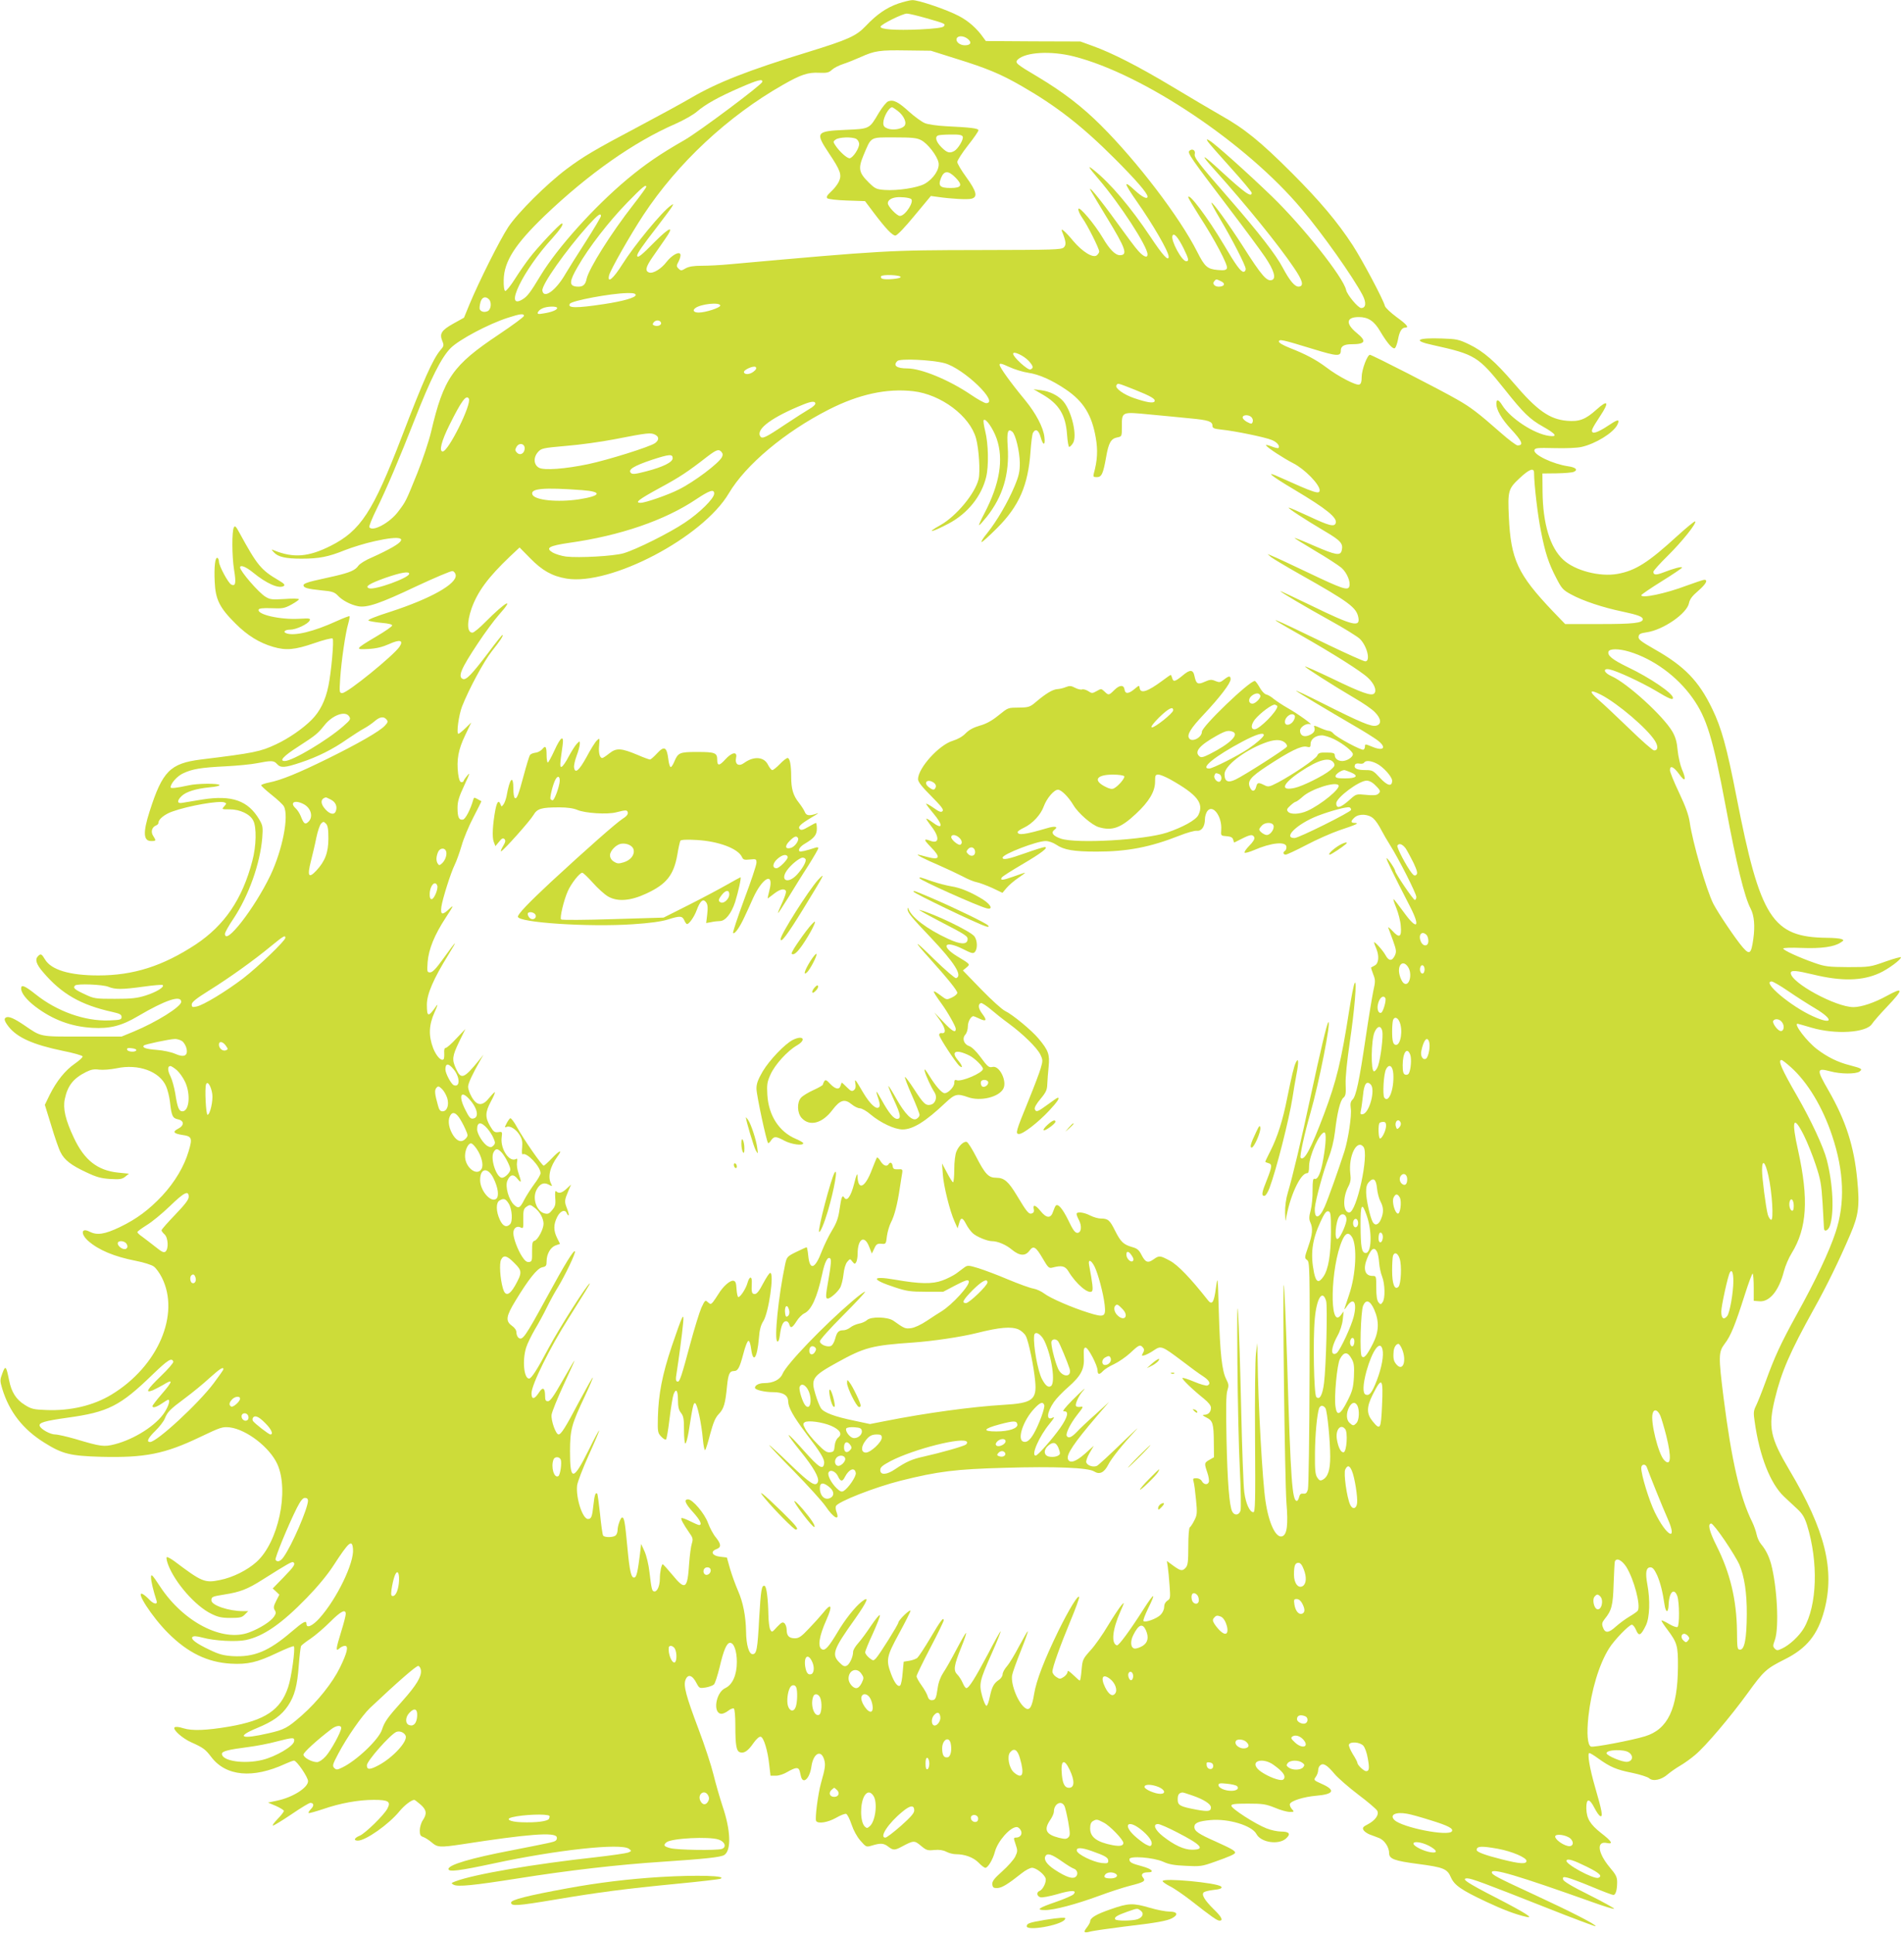 <?xml version="1.0" standalone="no"?>
<!DOCTYPE svg PUBLIC "-//W3C//DTD SVG 20010904//EN"
 "http://www.w3.org/TR/2001/REC-SVG-20010904/DTD/svg10.dtd">
<svg version="1.0" xmlns="http://www.w3.org/2000/svg"
 width="1261pt" height="1280pt" viewBox="0 0 1261 1280"
 preserveAspectRatio="xMidYMid meet">
<g transform="translate(0,1280) scale(0.1,-0.1)"
fill="#cddc39" stroke="none">
<path d="M5948 12776 c-77 -27 -141 -71 -213 -147 -64 -68 -119 -92 -385 -174
-398 -122 -598 -201 -773 -303 -56 -33 -210 -117 -342 -187 -295 -156 -371
-201 -482 -284 -132 -99 -325 -291 -387 -385 -56 -85 -193 -359 -256 -510
l-37 -90 -72 -40 c-78 -44 -92 -66 -71 -116 11 -27 10 -33 -15 -61 -49 -60
-108 -190 -255 -574 -190 -495 -272 -620 -470 -720 -147 -74 -246 -82 -375
-30 -20 8 -20 8 -1 -13 27 -30 76 -42 182 -42 117 0 178 12 287 56 48 19 138
47 199 60 173 39 226 23 121 -38 -32 -19 -93 -49 -136 -68 -46 -19 -85 -44
-94 -57 -19 -29 -57 -45 -151 -67 -40 -9 -103 -23 -142 -32 -44 -10 -70 -21
-70 -29 0 -18 24 -25 121 -35 69 -6 85 -12 106 -34 29 -32 87 -62 135 -71 59
-11 145 18 383 131 124 58 233 104 242 102 10 -2 19 -14 21 -26 9 -59 -167
-157 -431 -243 -98 -31 -155 -54 -147 -59 7 -4 46 -11 87 -15 49 -4 73 -11 70
-18 -2 -7 -49 -40 -106 -73 -141 -84 -142 -87 -51 -82 54 3 93 13 138 33 71
32 96 25 68 -18 -39 -58 -345 -307 -379 -307 -19 0 -20 4 -14 96 8 119 35 303
53 363 7 25 11 47 9 50 -3 2 -40 -12 -82 -31 -157 -72 -284 -102 -337 -82 -25
9 -8 24 26 24 39 0 115 36 128 59 8 16 3 17 -69 13 -125 -7 -280 28 -268 61 3
8 29 11 85 9 73 -3 86 -1 132 24 27 15 50 31 50 35 0 5 -42 6 -94 2 -85 -5
-97 -4 -128 15 -46 28 -168 170 -168 194 0 20 40 4 85 -33 90 -74 172 -110
204 -90 11 7 3 16 -34 38 -116 68 -141 98 -259 314 -23 43 -30 50 -37 36 -14
-24 -13 -191 1 -279 15 -90 10 -114 -19 -99 -21 12 -81 124 -81 152 0 10 -4
20 -9 24 -16 9 -24 -58 -19 -158 5 -117 32 -172 138 -277 79 -79 157 -127 249
-154 85 -25 143 -20 271 24 63 22 118 36 123 31 10 -10 -9 -222 -28 -314 -20
-97 -56 -169 -112 -225 -59 -59 -154 -124 -236 -162 -102 -48 -145 -57 -497
-100 -203 -26 -254 -77 -339 -343 -45 -140 -42 -197 10 -197 34 0 34 2 13 35
-17 26 -8 58 21 69 8 3 15 11 15 19 0 22 42 55 90 72 108 39 311 74 346 61 15
-6 15 -8 -1 -26 -18 -20 -17 -20 35 -20 69 0 135 -31 157 -74 23 -43 21 -168
-6 -268 -66 -253 -184 -426 -375 -553 -218 -143 -412 -205 -645 -205 -190 0
-312 37 -353 106 -22 37 -28 40 -46 22 -22 -22 -12 -54 33 -106 123 -145 251
-218 460 -264 49 -11 60 -17 60 -33 0 -18 -8 -20 -82 -23 -161 -6 -346 60
-487 173 -72 57 -96 67 -96 39 0 -31 36 -76 95 -121 115 -87 237 -132 376
-140 116 -7 195 13 304 78 182 107 285 141 285 94 0 -32 -165 -135 -315 -197
l-80 -33 -260 0 c-289 0 -268 -4 -387 77 -64 43 -97 57 -115 51 -19 -7 -16
-23 13 -61 57 -73 161 -120 358 -161 71 -14 131 -31 133 -37 2 -6 -21 -27 -51
-48 -64 -44 -121 -115 -167 -207 l-32 -66 43 -139 c23 -77 50 -155 61 -175 25
-51 70 -86 169 -132 69 -33 99 -41 160 -45 64 -4 79 -1 99 15 l25 20 -70 7
c-138 14 -225 82 -295 231 -56 119 -73 193 -60 256 19 90 57 137 140 179 34
17 55 21 88 16 25 -3 74 1 115 9 144 31 285 -20 328 -119 10 -23 22 -70 26
-106 10 -90 17 -106 53 -113 42 -9 42 -41 1 -62 -39 -20 -31 -32 25 -41 66 -9
71 -20 44 -109 -29 -99 -91 -203 -173 -292 -89 -95 -171 -156 -283 -210 -101
-48 -150 -55 -200 -30 -55 29 -61 -15 -8 -62 69 -60 171 -103 314 -131 52 -10
106 -27 120 -38 14 -10 38 -43 53 -73 122 -243 -25 -587 -332 -774 -121 -74
-275 -110 -436 -103 -81 3 -98 7 -140 34 -57 35 -89 85 -104 164 -19 94 -24
100 -44 46 -17 -45 -17 -50 -1 -104 47 -153 137 -268 278 -356 121 -76 172
-88 378 -94 289 -7 420 19 652 130 138 66 151 70 198 65 112 -14 265 -132 316
-244 79 -177 6 -517 -138 -647 -61 -55 -157 -103 -242 -120 -101 -21 -120 -13
-304 126 -24 17 -46 29 -49 25 -4 -4 1 -27 10 -51 46 -119 180 -272 284 -323
46 -23 70 -28 129 -28 62 0 76 3 95 23 l22 22 -35 0 c-95 0 -209 39 -209 71 0
24 5 26 86 39 103 16 153 35 252 98 168 106 195 121 204 116 17 -11 6 -28 -64
-100 l-72 -74 22 -20 22 -21 -21 -41 c-17 -34 -19 -45 -10 -61 10 -15 9 -24
-4 -43 -21 -32 -93 -78 -165 -105 -175 -66 -435 68 -590 304 -52 79 -60 87
-60 61 0 -25 14 -85 37 -156 8 -27 -20 -22 -48 8 -13 14 -32 30 -42 36 -58 31
60 -152 167 -258 130 -130 260 -193 415 -202 110 -6 173 8 303 70 59 28 111
49 114 45 11 -11 -16 -208 -38 -271 -50 -151 -153 -220 -392 -261 -147 -25
-244 -29 -301 -11 -31 10 -53 12 -59 6 -14 -14 52 -73 111 -99 80 -36 93 -46
132 -97 97 -128 275 -145 491 -45 25 11 50 21 57 21 18 0 93 -110 93 -136 0
-43 -100 -107 -204 -129 l-61 -13 52 -22 c29 -13 53 -28 53 -33 0 -6 -19 -31
-42 -54 -23 -24 -37 -43 -30 -43 7 0 62 34 123 75 60 41 116 75 124 75 24 0
26 -19 5 -40 -12 -12 -19 -24 -16 -27 2 -3 44 9 93 25 115 40 236 62 338 62
97 0 115 -11 91 -57 -21 -42 -146 -164 -183 -180 -37 -15 -44 -33 -13 -33 52
0 205 108 276 195 32 39 79 75 98 75 3 0 21 -14 41 -31 40 -35 44 -61 15 -104
-11 -16 -20 -47 -20 -67 0 -29 4 -38 23 -44 12 -4 37 -20 55 -35 38 -34 56
-35 197 -14 445 69 619 82 632 49 3 -9 0 -20 -8 -25 -15 -9 -24 -11 -294 -64
-266 -51 -415 -95 -415 -123 0 -21 70 -12 300 37 418 90 843 136 895 97 19
-14 19 -15 -5 -25 -14 -5 -110 -19 -215 -31 -411 -45 -808 -113 -930 -160 -28
-11 -29 -12 -11 -22 27 -15 129 -5 421 41 345 55 669 92 960 111 284 19 389
30 412 45 47 31 43 163 -12 324 -19 58 -46 152 -60 209 -14 58 -58 193 -99
301 -83 220 -101 288 -86 326 16 41 46 32 74 -24 17 -32 20 -33 59 -27 23 4
48 13 55 20 8 7 24 59 38 115 26 112 47 161 69 161 26 0 45 -55 45 -127 0 -86
-29 -151 -77 -173 -64 -30 -84 -170 -24 -170 10 0 30 9 45 21 14 11 30 17 36
14 6 -4 10 -52 10 -114 0 -131 7 -169 31 -176 27 -9 54 10 89 61 20 28 38 44
48 42 20 -4 47 -92 57 -190 l8 -68 36 0 c21 0 53 11 76 25 22 13 48 25 58 25
18 0 21 -5 31 -52 13 -60 59 -18 70 64 13 88 65 114 85 42 9 -33 6 -55 -22
-154 -19 -67 -41 -235 -32 -250 13 -20 77 -10 132 21 29 17 60 29 67 26 8 -3
24 -35 36 -71 13 -39 36 -81 59 -107 38 -43 38 -43 78 -31 56 17 76 15 106 -8
32 -25 43 -25 91 1 77 41 82 41 125 5 36 -30 44 -33 89 -28 33 3 59 -1 80 -12
17 -9 45 -16 62 -16 60 0 117 -21 151 -56 18 -19 38 -34 45 -34 17 0 50 56 63
106 19 71 101 164 145 164 8 0 20 -9 26 -21 14 -24 -2 -49 -31 -49 -17 0 -17
-3 -3 -44 14 -41 14 -48 -2 -81 -9 -20 -48 -64 -86 -98 -55 -49 -68 -67 -66
-87 3 -21 8 -25 35 -24 30 2 69 26 161 99 24 19 54 35 67 35 27 0 81 -42 90
-70 7 -23 -18 -75 -40 -83 -22 -9 -19 -34 5 -42 11 -4 61 6 111 20 94 28 136
28 108 -1 -8 -8 -59 -30 -113 -49 -120 -41 -138 -55 -74 -55 60 0 203 38 356
94 67 25 159 55 205 67 92 23 106 31 88 53 -18 21 -5 36 30 36 49 0 29 22 -37
40 -71 19 -84 26 -84 47 0 24 159 12 224 -17 36 -17 75 -24 150 -27 94 -5 107
-3 186 25 103 36 140 53 140 62 0 13 -23 26 -129 74 -113 50 -141 69 -141 97
0 26 28 38 107 45 119 11 274 -36 304 -92 29 -56 145 -74 195 -31 35 31 24 47
-31 47 -24 0 -68 9 -97 21 -71 27 -233 131 -233 150 0 11 21 14 110 14 97 0
118 -3 178 -27 37 -16 81 -28 99 -28 30 0 31 1 13 20 -9 10 -15 26 -12 33 8
21 92 47 172 54 120 10 133 37 38 79 -53 24 -54 25 -39 46 9 12 16 32 16 44 0
12 6 27 14 33 20 17 45 2 95 -58 23 -27 93 -88 156 -136 64 -48 120 -96 126
-107 14 -26 -12 -64 -64 -91 -30 -15 -35 -22 -27 -37 5 -9 23 -22 40 -29 16
-6 44 -16 61 -23 37 -13 69 -61 69 -101 0 -38 33 -51 195 -72 166 -22 190 -32
214 -88 23 -52 66 -83 234 -162 110 -52 195 -84 262 -99 61 -15 -1 25 -201
128 -187 96 -232 126 -186 126 27 0 118 -34 515 -191 181 -72 331 -128 334
-126 8 9 -158 94 -404 208 -249 115 -283 133 -283 149 0 30 171 -21 668 -198
78 -28 142 -48 142 -43 0 4 -75 46 -167 92 -115 57 -169 90 -171 102 -3 16 1
18 28 12 18 -4 91 -31 163 -61 71 -30 135 -54 142 -54 15 0 25 32 25 85 0 34
-8 50 -49 98 -80 96 -90 177 -18 161 44 -9 31 12 -39 66 -73 58 -96 95 -98
163 -1 69 20 70 54 3 14 -27 31 -52 39 -54 18 -6 11 34 -35 192 -36 124 -53
226 -38 226 5 0 32 -16 59 -36 79 -57 122 -75 224 -95 52 -11 103 -27 113 -36
25 -23 81 -11 123 26 19 16 56 42 82 57 26 15 71 47 99 71 69 57 235 253 351
413 104 144 121 159 242 220 147 73 220 164 263 325 71 269 6 530 -230 927
-129 218 -143 285 -97 475 43 178 100 309 257 592 86 154 167 320 242 495 56
130 63 191 46 365 -21 219 -75 388 -189 587 -82 142 -81 153 10 129 69 -19
169 -19 194 -2 22 17 16 21 -64 42 -80 20 -150 55 -218 107 -67 51 -156 168
-128 168 3 0 44 -12 92 -26 159 -47 364 -34 401 25 9 14 53 65 99 113 111 117
111 134 0 73 -83 -46 -170 -75 -222 -75 -117 0 -415 162 -415 226 0 20 35 17
148 -10 189 -46 326 -43 441 10 55 25 141 88 141 104 0 4 -46 -8 -102 -28
-101 -36 -106 -37 -248 -37 -131 1 -152 3 -223 28 -103 36 -207 84 -207 95 0
5 52 7 123 4 130 -5 213 7 256 35 24 15 24 17 6 24 -11 4 -54 8 -95 8 -363 4
-442 127 -600 936 -64 328 -99 454 -160 580 -89 185 -184 283 -382 395 -91 52
-109 66 -106 83 2 18 12 23 52 29 110 15 269 125 282 194 5 25 21 47 60 80 52
45 68 74 41 74 -7 0 -60 -18 -118 -39 -137 -52 -299 -86 -299 -63 0 4 61 46
135 92 74 46 135 87 135 91 0 9 -57 -6 -123 -32 -49 -19 -67 -18 -67 4 0 7 43
55 96 107 95 94 192 215 181 227 -4 3 -57 -41 -119 -97 -193 -177 -278 -230
-396 -251 -117 -21 -282 22 -359 94 -87 80 -135 238 -137 451 l-1 120 95 1
c52 1 103 5 113 10 30 13 13 30 -39 37 -100 15 -228 76 -222 106 3 15 18 17
133 14 75 -2 151 1 180 8 92 21 206 91 235 144 20 39 7 41 -42 8 -62 -42 -107
-64 -119 -56 -14 8 -6 25 47 106 64 96 55 115 -23 45 -73 -66 -115 -81 -195
-74 -116 10 -199 69 -354 251 -121 141 -199 209 -294 255 -69 33 -84 36 -178
39 -170 6 -199 -14 -64 -43 284 -63 301 -74 478 -295 122 -154 166 -197 252
-245 87 -49 101 -70 42 -62 -100 13 -257 116 -311 203 -25 40 -39 43 -39 9 0
-39 35 -100 95 -165 77 -83 88 -110 45 -110 -8 0 -58 37 -110 83 -150 132
-200 170 -288 220 -110 64 -566 297 -579 297 -18 0 -55 -100 -55 -147 0 -31
-4 -46 -16 -50 -20 -8 -140 54 -217 113 -68 51 -137 88 -242 129 -43 17 -73
34 -73 42 0 19 21 14 224 -48 163 -50 186 -51 186 -10 0 28 22 41 71 41 92 0
102 20 34 75 -75 62 -70 105 14 105 62 0 102 -26 142 -95 48 -81 85 -122 98
-110 6 6 15 32 20 58 9 51 25 77 47 77 28 0 12 20 -57 70 -39 29 -74 62 -77
73 -10 42 -149 303 -213 402 -101 155 -219 295 -404 480 -207 207 -313 293
-470 381 -66 38 -212 124 -325 192 -220 132 -396 222 -525 268 l-80 29 -313 1
-313 2 -17 23 c-41 59 -98 110 -162 143 -79 42 -268 106 -308 105 -15 0 -57
-11 -94 -23z m189 -97 c126 -36 127 -37 113 -54 -7 -8 -58 -15 -159 -20 -160
-7 -264 0 -259 19 5 16 146 86 174 86 13 0 72 -14 131 -31z m273 -137 c28 -23
19 -42 -20 -42 -33 0 -62 24 -54 45 8 21 47 19 74 -3z m-77 -131 c203 -63 295
-101 435 -182 228 -131 398 -263 613 -478 143 -143 219 -231 219 -253 0 -21
-36 -3 -86 43 -32 31 -54 46 -54 37 0 -9 30 -57 66 -108 109 -155 214 -336
214 -370 0 -34 -39 8 -123 135 -129 193 -263 351 -372 438 -47 38 -39 23 30
-58 143 -167 325 -447 325 -500 0 -26 -26 -16 -61 23 -19 20 -82 105 -141 187
-115 160 -208 272 -170 205 11 -19 57 -96 102 -170 126 -206 141 -250 87 -250
-31 0 -69 39 -113 114 -53 90 -158 215 -162 192 -2 -10 10 -37 27 -61 33 -46
111 -201 111 -221 0 -6 -7 -17 -16 -25 -25 -20 -95 23 -156 95 -51 62 -86 92
-75 65 27 -67 30 -90 13 -107 -15 -16 -62 -17 -559 -18 -607 -1 -628 -2 -1653
-94 -60 -6 -144 -10 -186 -10 -54 0 -85 -5 -107 -17 -28 -17 -32 -17 -47 -2
-15 15 -15 19 1 49 9 17 14 38 11 46 -8 21 -57 -6 -92 -51 -34 -45 -88 -78
-114 -70 -30 10 -24 36 23 104 23 33 59 85 80 115 67 95 36 87 -67 -16 -87
-89 -116 -112 -116 -90 0 14 38 69 129 186 50 65 96 127 102 138 10 19 10 20
-9 6 -57 -39 -242 -264 -320 -388 -60 -96 -102 -131 -88 -73 10 38 139 265
227 399 227 344 560 655 924 862 119 68 166 84 241 80 50 -2 64 1 84 20 13 12
46 29 74 38 28 9 80 30 116 46 93 42 126 47 305 44 l160 -2 168 -53z m780 15
c459 -117 1143 -575 1508 -1011 140 -166 338 -446 403 -569 26 -50 23 -86 -9
-86 -20 0 -93 87 -100 120 -18 83 -286 421 -492 620 -154 149 -382 354 -416
371 -16 9 -17 8 -8 -8 6 -10 74 -88 151 -173 77 -85 140 -161 140 -167 0 -34
-47 0 -205 145 -129 119 -143 120 -38 4 204 -227 423 -497 521 -643 59 -86 69
-122 36 -127 -27 -4 -61 36 -109 126 -44 84 -157 230 -352 454 -212 243 -236
275 -230 299 6 24 -18 38 -36 20 -14 -14 10 -48 263 -381 103 -135 210 -280
239 -323 58 -86 74 -140 46 -151 -34 -13 -69 27 -194 224 -94 146 -200 294
-208 287 -2 -2 23 -49 55 -103 84 -141 172 -313 172 -335 0 -11 -6 -19 -14
-19 -19 0 -51 44 -131 180 -106 178 -235 350 -235 313 0 -5 34 -62 74 -125 99
-152 190 -324 182 -344 -5 -13 -17 -16 -61 -12 -69 6 -86 21 -137 122 -114
226 -395 595 -637 836 -124 124 -251 221 -416 320 -145 86 -155 94 -135 115
51 50 220 60 373 21z m-2065 -169 c-5 -20 -413 -325 -512 -383 -168 -96 -263
-162 -381 -260 -221 -185 -462 -453 -575 -639 -68 -113 -88 -139 -120 -158
-126 -75 5 195 197 404 54 60 80 99 64 99 -12 0 -159 -156 -214 -228 -24 -31
-68 -94 -97 -140 -29 -46 -58 -81 -64 -79 -7 3 -11 30 -10 73 2 123 76 237
271 425 290 277 591 489 867 609 54 24 118 60 142 81 57 49 145 98 286 159
117 51 152 60 146 37z m-768 -695 c0 -4 -38 -57 -85 -117 -150 -192 -295 -424
-310 -492 -8 -41 -26 -55 -67 -51 -50 5 -48 35 8 131 72 127 207 301 328 425
101 104 126 124 126 104z m-300 -193 c0 -6 -46 -84 -103 -173 -57 -88 -116
-183 -132 -210 -63 -110 -145 -169 -153 -110 -5 38 154 264 304 432 63 69 84
85 84 61z m3859 -214 c35 -72 37 -85 17 -85 -29 0 -103 138 -91 168 9 24 37
-9 74 -83z m-1874 -190 c0 -11 -99 -20 -122 -11 -8 3 -11 11 -8 16 8 14 130 9
130 -5z m2120 -27 c30 -13 28 -32 -4 -36 -31 -5 -55 16 -40 34 14 17 12 17 44
2z m-3875 -92 c0 -17 -83 -41 -210 -60 -183 -28 -244 -27 -226 2 12 21 273 69
379 71 42 1 57 -3 57 -13z m-972 -28 c19 -19 15 -66 -7 -78 -22 -11 -47 -5
-54 13 -2 7 0 27 5 45 9 34 33 43 56 20z m1532 -42 c0 -14 -97 -46 -143 -46
-30 0 -42 13 -24 28 34 29 167 43 167 18z m-1080 -16 c0 -13 -38 -28 -92 -36
-32 -6 -40 -4 -36 7 3 8 15 20 29 26 29 15 99 17 99 3z m-220 -52 c0 -7 -75
-62 -166 -123 -307 -205 -365 -288 -449 -645 -15 -63 -56 -186 -91 -273 -76
-188 -76 -188 -126 -254 -55 -75 -172 -138 -192 -104 -3 5 18 58 47 117 66
134 152 337 253 594 107 273 177 413 239 475 56 56 250 159 377 200 83 27 108
30 108 13z m908 -45 c5 -16 -22 -27 -44 -19 -13 5 -14 9 -4 22 15 17 41 15 48
-3z m2435 -253 c31 -35 34 -48 11 -57 -17 -6 -114 82 -114 104 0 21 70 -12
103 -47z m-558 -15 c127 -34 367 -265 276 -265 -10 0 -56 25 -101 56 -143 97
-328 174 -421 174 -71 0 -96 19 -66 49 16 18 230 8 312 -14z m556 -64 c70 -10
156 -48 249 -111 116 -79 171 -168 197 -318 15 -84 11 -152 -13 -239 -5 -20
-2 -23 20 -23 32 0 42 21 62 134 16 93 32 121 73 129 31 6 31 7 31 70 0 102
-3 100 185 82 88 -8 209 -20 269 -26 119 -11 146 -20 146 -49 0 -15 10 -20 58
-25 89 -9 294 -51 335 -69 35 -14 56 -40 44 -53 -4 -3 -25 2 -47 11 -23 9 -39
12 -35 6 10 -16 114 -84 180 -118 75 -38 175 -140 175 -179 0 -29 -33 -18
-264 86 -105 48 -62 12 98 -83 210 -125 286 -186 272 -221 -9 -26 -44 -17
-178 46 -71 33 -131 59 -133 57 -5 -5 104 -76 237 -155 109 -64 125 -83 114
-129 -9 -36 -39 -31 -182 31 -70 31 -128 54 -130 52 -2 -1 60 -40 136 -85 77
-45 155 -96 175 -113 36 -32 62 -95 51 -124 -10 -27 -47 -15 -269 91 -111 53
-218 103 -237 110 l-35 15 22 -20 c13 -10 101 -63 195 -116 321 -181 371 -218
384 -283 14 -69 -36 -57 -313 78 -112 54 -203 97 -203 95 0 -6 155 -98 330
-195 91 -50 179 -105 196 -121 48 -47 73 -149 36 -149 -10 0 -117 48 -238 106
-417 202 -447 213 -196 71 220 -125 407 -243 452 -286 42 -39 60 -85 41 -104
-18 -18 -82 4 -276 98 -98 47 -180 83 -182 81 -5 -4 185 -125 329 -210 54 -31
114 -72 133 -92 43 -43 47 -81 9 -90 -32 -8 -102 21 -354 148 -107 54 -186 91
-175 82 19 -15 181 -112 395 -237 52 -30 114 -69 138 -86 69 -50 49 -80 -31
-46 -45 18 -47 19 -47 1 0 -8 -4 -18 -10 -21 -12 -7 -177 81 -199 107 -8 10
-22 18 -31 18 -8 0 -35 9 -59 20 -35 16 -42 17 -37 5 9 -24 -3 -42 -35 -55
-34 -14 -59 -1 -59 31 0 24 42 51 66 43 28 -9 -82 70 -150 108 -32 18 -72 45
-90 59 -17 15 -40 28 -51 30 -11 3 -30 23 -43 47 -13 23 -27 42 -32 42 -36 0
-350 -301 -350 -336 0 -39 -67 -73 -85 -43 -15 23 10 65 97 157 108 115 178
207 178 233 0 25 -11 24 -44 -2 -24 -19 -30 -20 -57 -9 -25 11 -36 10 -70 -5
-46 -21 -57 -15 -68 37 -9 45 -30 46 -80 3 -49 -40 -61 -43 -68 -15 -3 11 -7
20 -10 20 -2 0 -27 -17 -56 -39 -96 -71 -143 -87 -149 -49 -3 21 -3 21 -34 -5
-39 -33 -62 -34 -66 -5 -5 34 -32 33 -67 -1 -37 -37 -39 -37 -66 -11 -21 20
-23 20 -52 3 -29 -16 -32 -16 -56 0 -14 9 -33 14 -41 11 -8 -3 -29 2 -46 11
-26 14 -37 14 -60 5 -16 -7 -42 -13 -58 -14 -31 -2 -77 -30 -145 -88 -34 -29
-46 -33 -100 -34 -85 -1 -77 2 -147 -54 -42 -34 -81 -55 -122 -66 -41 -12 -71
-28 -93 -51 -20 -21 -52 -39 -85 -49 -91 -27 -230 -181 -230 -254 0 -18 24
-49 87 -112 68 -69 85 -90 75 -100 -9 -9 -22 -5 -58 21 -25 18 -48 30 -50 28
-2 -2 19 -30 46 -62 69 -82 65 -114 -7 -59 -19 14 -36 24 -38 22 -2 -2 12 -23
31 -48 57 -72 56 -121 -3 -99 -47 18 -47 9 0 -39 70 -71 63 -90 -24 -67 -30 8
-56 15 -59 15 -15 0 48 -32 135 -69 55 -24 127 -58 160 -75 33 -18 76 -36 95
-39 19 -4 64 -21 102 -38 l67 -32 27 32 c15 18 50 48 78 67 28 19 48 34 44 34
-4 0 -39 -12 -78 -26 -70 -25 -89 -26 -75 -5 3 6 64 45 134 86 128 75 180 115
149 115 -8 0 -65 -18 -127 -40 -113 -40 -151 -48 -151 -30 0 23 226 110 285
110 20 0 49 -10 70 -24 51 -35 117 -46 268 -46 202 0 354 29 549 106 48 19
100 34 115 32 31 -3 53 28 53 77 0 17 7 40 15 52 36 51 99 -33 93 -122 -3 -40
-3 -40 36 -43 28 -2 40 -9 43 -23 3 -10 6 -19 7 -19 0 0 23 11 50 25 57 29 74
31 83 9 4 -10 -8 -30 -33 -55 -21 -21 -35 -42 -31 -46 4 -4 31 4 60 16 116 51
217 61 217 21 0 -10 -4 -22 -10 -25 -15 -9 -12 -25 5 -25 8 0 70 29 137 64 68
36 166 79 218 97 111 37 136 48 103 49 -29 0 -29 11 -2 36 30 27 93 23 125 -7
15 -13 37 -46 51 -74 14 -27 42 -75 61 -105 55 -87 172 -317 172 -340 0 -11
-4 -20 -10 -20 -10 0 -130 177 -130 192 0 13 -52 89 -57 84 -4 -4 39 -94 156
-321 71 -138 46 -159 -43 -35 -32 44 -62 82 -66 85 -5 3 3 -23 17 -57 14 -35
28 -88 30 -119 7 -75 -9 -85 -55 -34 -20 21 -32 30 -27 19 4 -10 18 -49 32
-87 21 -59 22 -71 11 -95 -19 -39 -40 -38 -62 2 -17 32 -76 97 -76 84 0 -3 7
-22 16 -43 19 -48 15 -95 -11 -109 -11 -6 -22 -12 -24 -13 -2 -1 4 -21 13 -44
15 -38 16 -47 1 -113 -8 -39 -31 -177 -50 -306 -43 -291 -64 -389 -87 -412
-14 -14 -16 -27 -12 -60 7 -47 -17 -203 -42 -283 -39 -121 -108 -315 -131
-367 -36 -82 -69 -86 -65 -8 4 51 57 248 92 335 18 45 34 110 41 167 15 130
35 210 56 228 15 12 18 28 15 90 -2 46 9 151 27 275 32 214 49 421 33 395 -6
-8 -22 -91 -37 -185 -52 -332 -83 -462 -166 -683 -87 -231 -131 -314 -155
-290 -8 8 25 159 65 298 56 194 140 619 118 600 -9 -9 -53 -193 -116 -487 -64
-300 -121 -538 -152 -642 -12 -40 -19 -89 -18 -135 1 -39 3 -60 5 -46 22 147
95 310 140 310 10 0 14 13 14 48 1 69 70 222 101 222 14 0 11 -74 -7 -175 -16
-94 -37 -140 -58 -132 -10 4 -13 -14 -13 -76 1 -45 -5 -105 -13 -134 -11 -41
-11 -58 -2 -78 18 -39 15 -79 -14 -162 -25 -72 -25 -75 -7 -88 17 -13 18 -46
16 -752 -1 -406 -6 -751 -11 -768 -7 -23 -14 -29 -30 -27 -16 2 -23 -3 -28
-22 -3 -14 -10 -26 -15 -26 -31 0 -41 133 -64 910 -9 283 -19 517 -22 520 -10
9 6 -1296 17 -1442 12 -147 4 -210 -27 -222 -42 -16 -90 83 -112 234 -20 132
-49 650 -52 941 l-2 104 -9 -70 c-5 -38 -8 -290 -6 -560 3 -422 1 -490 -11
-490 -24 0 -50 56 -60 131 -6 38 -15 290 -21 559 -6 270 -15 551 -20 625 -6
95 -7 -1 -5 -320 2 -250 9 -568 16 -705 7 -138 9 -263 5 -278 -8 -32 -40 -37
-55 -8 -19 35 -32 196 -38 481 -4 208 -3 296 6 322 10 31 9 41 -8 74 -28 55
-41 172 -49 449 -7 236 -7 239 -19 156 -13 -99 -26 -117 -54 -81 -114 145
-198 232 -250 260 -67 36 -72 36 -110 9 -37 -26 -53 -20 -79 30 -16 32 -28 43
-62 52 -58 17 -75 33 -114 110 -34 69 -46 79 -95 79 -16 0 -47 9 -69 20 -42
22 -90 27 -90 10 0 -6 7 -25 16 -41 21 -41 15 -84 -11 -84 -15 0 -30 20 -60
84 -38 77 -68 112 -83 96 -3 -3 -11 -20 -17 -38 -15 -48 -44 -47 -84 3 -33 41
-53 46 -44 10 3 -13 -1 -22 -12 -26 -21 -8 -34 8 -100 118 -56 93 -84 118
-137 118 -51 0 -73 23 -133 139 -26 51 -54 95 -62 98 -18 7 -53 -24 -69 -64
-8 -19 -14 -68 -14 -118 0 -47 -4 -85 -8 -85 -4 0 -22 28 -40 63 l-33 62 5
-70 c5 -79 47 -247 78 -315 l20 -45 10 33 c11 42 23 41 47 -6 10 -20 30 -47
43 -59 24 -23 97 -53 127 -53 38 0 93 -23 131 -55 52 -43 90 -46 118 -8 26 36
42 27 88 -52 35 -60 41 -66 64 -60 62 16 83 11 105 -23 51 -86 135 -156 157
-134 9 9 4 51 -19 174 -8 41 13 35 36 -10 23 -46 58 -176 67 -253 9 -81 -2
-86 -107 -53 -112 35 -252 96 -293 127 -18 14 -50 29 -72 33 -21 3 -97 31
-167 60 -70 30 -159 63 -197 75 -66 20 -72 20 -93 5 -12 -9 -37 -28 -55 -41
-19 -13 -59 -34 -90 -45 -67 -25 -148 -24 -314 5 -161 28 -161 1 0 -51 75 -25
102 -29 203 -29 l116 0 82 43 c66 34 83 39 87 27 10 -25 -108 -155 -181 -200
-17 -10 -60 -38 -96 -62 -40 -27 -82 -46 -105 -49 -39 -5 -44 -3 -117 49 -37
26 -147 29 -174 5 -11 -10 -35 -21 -54 -24 -19 -4 -45 -15 -58 -26 -13 -10
-33 -18 -45 -18 -32 0 -43 -11 -55 -57 -7 -25 -19 -44 -30 -48 -27 -8 -71 12
-71 32 0 10 68 86 152 170 84 84 150 155 147 158 -3 3 -40 -24 -83 -61 -191
-163 -436 -418 -463 -482 -16 -39 -62 -62 -121 -62 -35 0 -62 -14 -62 -31 0
-14 64 -29 121 -29 65 0 99 -21 99 -62 1 -40 35 -100 116 -208 102 -134 126
-174 122 -202 -6 -46 -34 -28 -132 82 -54 61 -100 109 -103 106 -3 -2 33 -51
79 -108 86 -106 125 -175 115 -202 -14 -36 -50 -13 -182 114 -74 72 -138 130
-141 130 -4 0 69 -78 163 -173 93 -95 188 -200 211 -233 51 -76 95 -101 73
-40 -6 14 -8 32 -5 41 11 29 256 125 430 169 249 62 362 76 687 85 335 10 555
1 593 -24 36 -23 67 -8 94 45 21 42 96 135 184 230 28 30 -14 -9 -94 -86 -80
-78 -154 -146 -165 -152 -24 -11 -63 1 -71 23 -3 8 7 36 22 62 l28 48 -59 -53
c-60 -53 -100 -66 -112 -36 -12 31 39 107 192 286 l80 93 -90 -82 c-50 -44
-106 -97 -124 -117 -35 -36 -55 -44 -66 -26 -9 15 23 81 70 141 40 50 42 56
21 52 -13 -3 -27 0 -30 6 -7 11 17 65 42 94 37 42 1 11 -67 -57 -49 -50 -68
-74 -55 -73 35 3 26 -37 -24 -109 -55 -77 -149 -184 -163 -184 -33 0 24 129
93 212 28 34 35 47 21 40 -45 -25 -42 32 7 103 15 22 58 67 95 99 85 75 108
119 103 200 -2 49 0 61 12 61 17 0 79 -118 79 -152 1 -28 12 -29 36 -3 10 11
43 32 74 46 31 15 79 48 108 75 56 53 64 56 82 35 10 -11 10 -20 1 -36 -11
-20 -10 -21 12 -15 12 4 40 18 61 33 47 31 52 29 185 -71 53 -41 116 -87 140
-102 43 -28 53 -51 28 -61 -8 -3 -47 8 -87 25 -40 17 -75 28 -78 25 -6 -6 66
-76 142 -137 31 -25 47 -46 47 -60 0 -29 -18 -47 -45 -47 -15 0 -11 -5 15 -18
42 -21 48 -39 49 -165 l1 -98 -30 -17 c-35 -20 -35 -23 -14 -85 9 -26 13 -54
10 -62 -8 -21 -33 -18 -46 5 -6 12 -21 20 -37 20 -22 0 -24 -3 -18 -23 4 -12
11 -66 16 -120 9 -88 7 -101 -11 -136 -11 -22 -24 -42 -30 -46 -6 -4 -10 -56
-10 -127 0 -99 -3 -125 -17 -140 -22 -25 -33 -23 -83 13 l-42 31 6 -39 c3 -21
9 -77 12 -125 6 -81 5 -87 -15 -99 -13 -9 -21 -24 -21 -42 0 -16 -10 -38 -24
-52 -25 -25 -101 -53 -113 -41 -4 4 10 40 30 82 55 111 44 111 -28 -1 -93
-146 -167 -246 -178 -242 -39 13 -30 104 23 224 28 64 29 66 7 42 -13 -15 -53
-75 -88 -133 -35 -59 -87 -134 -117 -166 -51 -57 -53 -62 -59 -130 -3 -38 -8
-70 -12 -70 -3 0 -22 17 -43 37 -28 27 -38 32 -38 20 0 -9 -11 -24 -25 -33
-23 -15 -27 -15 -50 0 -14 9 -25 25 -25 35 0 29 50 168 119 335 34 81 60 153
58 159 -6 19 -66 -79 -138 -225 -92 -189 -146 -328 -160 -416 -14 -86 -29
-112 -56 -96 -48 29 -100 157 -90 219 3 18 29 90 57 160 28 70 49 129 47 131
-2 2 -27 -41 -57 -97 -29 -56 -65 -116 -81 -134 -16 -18 -29 -42 -29 -54 0
-11 -11 -28 -25 -37 -33 -22 -46 -46 -60 -113 -6 -30 -15 -56 -21 -58 -6 -2
-19 27 -29 63 -22 83 -19 99 65 288 34 76 59 140 57 142 -2 2 -41 -67 -86
-154 -84 -158 -124 -222 -141 -222 -6 0 -16 15 -24 34 -8 19 -24 44 -36 56
-27 27 -23 58 27 182 20 49 34 91 31 93 -2 3 -30 -46 -63 -108 -32 -61 -71
-131 -88 -155 -18 -28 -32 -64 -37 -102 -10 -70 -15 -80 -40 -80 -12 0 -22 9
-26 25 -3 13 -21 46 -40 72 -19 26 -34 54 -34 61 0 8 41 92 90 186 50 95 90
178 90 185 0 25 -22 -4 -89 -118 -38 -64 -77 -123 -86 -131 -9 -7 -33 -16 -53
-19 l-37 -6 -7 -74 c-3 -40 -10 -77 -16 -83 -14 -14 -38 15 -61 77 -34 92 -30
114 54 268 41 75 75 143 75 149 0 7 -18 -6 -40 -27 -22 -21 -40 -44 -40 -50 0
-13 -126 -214 -149 -238 -17 -17 -18 -17 -44 3 -15 12 -27 29 -27 37 0 9 23
65 51 125 27 60 49 114 46 121 -2 6 -27 -24 -57 -68 -29 -44 -68 -97 -87 -118
-18 -20 -33 -45 -33 -56 0 -33 -22 -81 -41 -92 -16 -8 -25 -4 -49 20 -54 53
-42 87 101 287 85 121 101 160 45 116 -43 -34 -110 -118 -160 -203 -57 -95
-80 -121 -100 -113 -33 13 -23 84 28 198 42 95 32 114 -24 43 -19 -23 -61 -70
-94 -104 -48 -51 -65 -63 -91 -63 -39 0 -55 16 -55 56 0 17 -7 37 -15 44 -12
10 -20 5 -49 -25 -33 -37 -34 -37 -45 -17 -6 11 -11 54 -12 94 -2 107 -12 191
-25 195 -20 7 -25 -27 -36 -212 -11 -211 -17 -240 -44 -240 -24 0 -42 62 -43
150 -2 103 -20 194 -53 269 -17 39 -41 105 -53 146 l-21 75 -44 5 c-53 6 -68
34 -26 50 34 12 33 33 -3 78 -17 20 -40 63 -52 96 -23 63 -102 156 -132 156
-30 0 -19 -28 33 -85 47 -52 63 -85 40 -85 -6 0 -33 12 -61 26 -28 14 -53 23
-56 20 -6 -5 12 -39 50 -94 26 -36 28 -45 19 -74 -6 -18 -14 -78 -18 -133 -11
-170 -25 -180 -111 -75 -32 38 -60 70 -64 70 -8 0 -19 -53 -19 -96 0 -44 -16
-84 -35 -84 -17 0 -20 12 -34 130 -5 47 -20 108 -32 135 l-23 50 -8 -70 c-14
-111 -22 -148 -35 -152 -22 -8 -33 36 -48 199 -16 171 -21 198 -35 198 -10 0
-30 -56 -30 -84 0 -12 -5 -27 -12 -34 -15 -15 -75 -16 -84 -1 -4 7 -13 70 -20
142 -8 72 -16 133 -19 135 -11 11 -18 -10 -25 -76 -8 -77 -14 -92 -36 -92 -36
0 -81 140 -72 222 3 24 38 114 77 201 40 88 71 161 69 163 -2 2 -33 -55 -68
-127 -104 -209 -125 -211 -125 -11 1 145 8 174 100 369 30 64 53 118 51 120
-2 2 -43 -71 -92 -162 -89 -169 -118 -215 -135 -215 -18 0 -51 93 -46 131 3
20 39 109 80 198 41 88 74 161 72 161 -2 0 -38 -61 -80 -135 -57 -101 -81
-135 -96 -135 -15 0 -19 7 -19 33 0 56 -15 65 -41 24 -30 -46 -49 -48 -49 -4
0 56 122 303 247 499 102 162 143 228 139 228 -14 0 -199 -290 -274 -430 -75
-142 -113 -200 -128 -200 -34 0 -46 118 -20 204 8 26 34 79 57 119 24 40 60
106 80 147 20 41 53 102 74 135 49 81 117 224 113 237 -6 16 -69 -87 -183
-297 -149 -273 -165 -296 -192 -274 -7 6 -13 22 -13 35 0 14 -11 31 -30 44
-43 31 -39 62 23 164 88 145 145 216 178 223 25 5 29 10 29 40 0 48 26 93 60
105 l29 10 -19 38 c-25 50 -25 90 0 140 21 42 53 53 64 24 4 -9 9 -15 12 -12
3 3 -3 24 -12 47 -17 44 -16 52 11 116 l17 40 -29 -27 c-31 -29 -52 -35 -69
-18 -7 7 -9 -6 -7 -42 4 -45 0 -58 -20 -82 -19 -24 -28 -28 -51 -22 -52 13
-82 99 -53 155 21 41 48 53 80 36 25 -13 26 -13 17 5 -24 45 -8 113 43 182 35
48 12 40 -37 -12 -26 -27 -51 -50 -55 -50 -12 0 -133 175 -176 253 -20 37 -41
64 -46 61 -5 -3 -16 -18 -24 -34 -14 -27 -14 -29 1 -23 23 9 62 -16 86 -55 16
-26 19 -44 16 -82 -3 -27 -2 -47 3 -45 26 17 119 -81 119 -125 0 -9 -18 -41
-41 -71 -22 -30 -51 -75 -65 -101 -30 -60 -40 -65 -70 -37 -35 33 -60 122 -44
159 17 42 41 47 67 13 27 -33 28 -24 7 37 -9 25 -13 57 -10 73 4 18 2 26 -5
22 -43 -27 -105 62 -97 139 5 41 5 42 -22 38 -24 -3 -32 2 -54 40 -34 58 -33
92 5 163 17 31 29 59 26 61 -2 2 -18 -14 -36 -36 -45 -57 -81 -56 -116 3 -14
24 -25 55 -25 69 0 23 28 83 82 178 l20 35 -28 -35 c-102 -125 -120 -132 -154
-58 -28 61 -25 83 21 179 l41 84 -59 -62 c-32 -35 -64 -63 -71 -63 -8 0 -12
-12 -10 -35 1 -19 -1 -37 -4 -40 -15 -16 -48 20 -69 72 -32 85 -29 154 9 239
17 38 24 58 14 45 -56 -80 -65 -79 -65 6 0 69 44 171 142 329 67 109 58 102
-37 -30 -44 -61 -68 -86 -83 -86 -21 0 -21 4 -17 68 7 86 45 180 121 296 51
78 54 86 25 59 -48 -46 -62 -44 -55 11 8 55 63 228 89 280 11 22 31 78 45 125
13 47 49 133 79 190 30 57 53 104 52 105 -2 0 -13 7 -26 14 -21 12 -24 11 -28
-5 -17 -61 -51 -128 -68 -131 -26 -5 -36 15 -36 77 0 43 9 73 45 150 35 75 40
89 21 66 -14 -16 -25 -33 -26 -37 0 -5 -6 -8 -14 -8 -10 0 -17 17 -22 56 -11
92 1 159 46 253 l41 86 -38 -37 c-21 -21 -43 -38 -47 -38 -15 0 2 124 24 181
45 115 146 302 198 367 55 69 76 101 70 107 -2 2 -45 -51 -95 -119 -108 -142
-145 -181 -167 -173 -36 14 -13 68 98 235 46 70 109 155 140 190 110 123 45
88 -89 -47 -38 -39 -77 -71 -86 -71 -36 0 -38 67 -6 160 40 112 109 206 255
345 l63 59 70 -71 c80 -82 146 -119 241 -135 292 -48 903 273 1075 565 112
189 372 407 661 554 200 102 385 142 560 122 184 -21 375 -164 416 -312 19
-68 29 -222 17 -270 -23 -96 -148 -246 -253 -305 -104 -58 -55 -48 56 11 125
67 216 180 247 307 18 73 15 221 -6 304 -9 37 -14 70 -10 74 14 14 63 -58 86
-124 47 -137 20 -299 -81 -493 -22 -41 -38 -77 -36 -79 3 -2 25 23 51 55 107
135 151 283 139 464 -7 99 1 124 30 100 22 -18 49 -131 50 -206 0 -58 -5 -84
-35 -156 -44 -105 -117 -230 -181 -310 -27 -32 -43 -59 -37 -59 6 0 52 42 103
93 146 146 205 283 221 507 4 58 11 113 16 123 17 31 38 19 51 -28 16 -58 32
-58 25 0 -7 64 -56 157 -128 245 -97 117 -169 218 -169 234 0 12 13 9 63 -14
34 -16 92 -34 128 -39z m-1820 8 c-25 -20 -60 -22 -64 -4 -3 16 66 46 78 34 7
-7 3 -17 -14 -30z m2522 -119 c110 -44 143 -63 133 -79 -8 -13 -52 -6 -134 22
-69 23 -130 67 -118 85 10 16 4 17 119 -28z m-4408 -60 c21 -34 -135 -350
-173 -350 -26 0 -8 70 45 176 80 161 111 202 128 174z m2295 -33 c0 -7 -17
-23 -37 -34 -21 -12 -96 -60 -167 -107 -128 -86 -149 -95 -161 -75 -30 47 79
127 285 210 54 22 80 24 80 6z m2890 -92 c7 -8 10 -22 6 -30 -5 -14 -9 -14
-36 0 -16 8 -30 22 -30 30 0 20 44 20 60 0z m-3949 -115 c25 -14 24 -35 -3
-55 -36 -25 -311 -111 -443 -139 -153 -32 -291 -42 -325 -24 -35 19 -39 67 -8
103 23 26 30 28 188 42 90 7 232 27 315 43 231 45 245 46 276 30z m-866 -89
c0 -33 -30 -51 -51 -29 -13 13 -14 20 -4 37 16 31 55 25 55 -8z m1304 -25 c9
-11 9 -20 2 -34 -23 -42 -183 -163 -286 -214 -68 -35 -221 -88 -252 -88 -43 0
-12 23 131 101 126 68 182 105 309 204 63 48 78 53 96 31z m-324 -41 c0 -26
-64 -58 -177 -87 -72 -19 -90 -20 -100 -10 -21 22 21 47 140 87 117 38 137 39
137 10z m5705 -97 c0 -74 24 -280 45 -383 28 -145 51 -216 103 -315 35 -68 44
-78 98 -107 76 -42 212 -87 338 -113 103 -22 136 -34 136 -51 0 -25 -63 -32
-284 -32 l-230 0 -81 84 c-233 245 -279 343 -292 625 -8 172 -4 187 70 256 66
62 97 73 97 36z m-6305 -114 c137 -10 127 -38 -21 -61 -142 -21 -293 -6 -308
32 -15 40 73 48 329 29z m875 -23 c0 -32 -96 -127 -194 -192 -101 -68 -321
-178 -406 -203 -63 -19 -297 -32 -381 -22 -30 4 -70 16 -89 27 -49 30 -25 44
110 64 336 47 633 149 840 288 90 60 120 70 120 38z m-2020 -531 c0 -27 -230
-110 -266 -96 -30 11 2 31 111 70 102 35 155 44 155 26z m8081 -516 c159 -48
317 -163 419 -307 93 -131 134 -264 219 -717 72 -385 124 -600 166 -679 23
-45 29 -114 17 -200 -14 -98 -24 -107 -69 -56 -47 54 -164 228 -196 290 -46
92 -137 406 -156 539 -7 48 -27 104 -70 195 -34 71 -61 138 -61 150 0 35 24
24 61 -26 40 -57 50 -40 18 33 -11 27 -24 83 -28 124 -5 57 -14 88 -35 125
-61 104 -298 320 -403 367 -51 22 -60 54 -14 45 50 -10 209 -84 306 -141 91
-55 115 -64 115 -48 0 30 -151 133 -300 204 -101 49 -136 77 -127 103 8 20 68
20 138 -1z m-188 -285 c111 -57 308 -225 358 -306 22 -36 20 -63 -6 -63 -9 0
-82 64 -163 143 -81 78 -174 166 -207 194 -65 57 -57 70 18 32z m-2256 -6 c5
-15 -32 -53 -52 -53 -27 0 -30 32 -5 52 25 20 51 21 57 1z m113 -70 c0 -33
-119 -153 -151 -153 -26 0 -24 31 2 65 35 43 118 105 134 98 8 -3 15 -8 15
-10z m-690 -27 c0 -19 -126 -119 -142 -113 -8 3 12 29 49 66 61 59 93 76 93
47z m-5458 -40 c12 -18 10 -23 -38 -65 -107 -94 -337 -231 -388 -231 -39 0 -8
33 87 94 119 77 131 87 175 142 53 68 139 99 164 60z m6263 4 c4 -6 -1 -22 -9
-35 -20 -30 -56 -34 -56 -6 0 36 49 67 65 41z m-6015 -25 c11 -13 9 -20 -11
-41 -34 -37 -177 -119 -380 -219 -195 -96 -306 -141 -385 -157 -30 -6 -54 -14
-54 -19 0 -4 31 -33 70 -64 38 -30 74 -64 80 -75 35 -65 -9 -288 -89 -457
-105 -219 -301 -471 -301 -387 0 9 25 54 57 101 101 153 176 364 190 535 5 70
4 80 -20 121 -74 125 -181 163 -377 132 -58 -10 -117 -19 -133 -22 -35 -7 -36
15 -3 46 30 28 94 48 185 57 39 3 68 10 65 15 -7 12 -148 11 -204 -2 -83 -18
-120 -22 -120 -13 0 25 43 74 82 92 60 29 119 39 283 47 77 4 172 13 210 21
92 18 109 18 130 -6 24 -27 51 -25 156 10 112 37 214 88 309 155 41 28 91 60
110 70 19 10 50 31 68 46 36 32 63 37 82 14z m5604 -81 c46 -18 -18 -80 -152
-148 -42 -21 -57 -25 -68 -15 -36 30 -1 72 113 136 59 33 78 38 107 27z m206
-22 c0 -12 -48 -54 -104 -92 -69 -46 -235 -130 -258 -130 -63 0 40 83 223 180
87 46 139 62 139 42z m467 -28 c63 -32 123 -81 123 -99 0 -20 -40 -45 -70 -45
-29 0 -50 16 -50 40 0 12 -12 16 -53 16 -45 1 -55 -2 -63 -20 -10 -23 -162
-126 -260 -178 -58 -30 -64 -31 -90 -18 -40 20 -47 18 -54 -9 -8 -34 -28 -37
-41 -7 -20 42 1 69 112 142 151 99 226 136 261 129 25 -6 28 -4 28 19 0 31 34
56 75 56 16 0 53 -12 82 -26z m-328 -21 c12 -10 18 -23 13 -29 -9 -15 -281
-189 -338 -216 -51 -25 -74 -14 -74 35 0 54 126 153 261 205 67 26 110 27 138
5z m325 -136 c9 -16 5 -23 -24 -48 -43 -36 -181 -105 -235 -117 -99 -22 -83
26 36 106 122 82 197 102 223 59z m282 -3 c43 -20 104 -88 104 -114 0 -42 -31
-35 -80 18 -45 49 -51 52 -97 52 -55 0 -78 11 -70 33 3 9 14 13 30 10 14 -3
28 0 31 6 10 16 43 14 82 -5z m-170 -59 c55 -23 39 -40 -37 -40 -50 0 -64 3
-64 15 0 13 38 39 58 40 4 0 24 -7 43 -15z m-872 -11 c18 -7 21 -39 5 -50 -16
-9 -43 21 -36 40 7 18 9 18 31 10z m-628 -15 c6 -11 -38 -64 -68 -80 -13 -7
-29 -4 -58 11 -83 42 -58 80 51 80 38 0 71 -5 75 -11z m303 -20 c182 -102 227
-160 187 -238 -18 -33 -101 -79 -207 -115 -148 -49 -599 -75 -703 -40 -53 18
-68 40 -42 59 28 21 2 26 -50 10 -147 -43 -194 -49 -194 -25 0 5 19 18 43 29
56 27 110 85 130 141 20 54 68 110 94 110 22 0 70 -48 102 -102 32 -54 122
-132 168 -146 89 -26 146 -6 247 89 86 80 126 147 126 212 0 42 2 47 22 47 12
0 46 -14 77 -31z m-1564 -23 c11 -8 16 -19 12 -30 -8 -21 -19 -20 -47 2 -38
31 -5 57 35 28z m2924 -17 c35 -34 37 -42 17 -58 -9 -8 -35 -10 -79 -5 -63 6
-65 6 -103 -28 -65 -59 -94 -67 -94 -28 0 37 151 150 201 150 17 0 39 -11 58
-31z m-244 0 c14 -22 -116 -128 -206 -169 -52 -23 -112 -26 -129 -5 -10 12 -7
19 16 40 15 14 31 25 35 25 5 0 26 15 47 34 56 51 220 103 237 75z m-6675 -94
c32 -16 45 -44 35 -75 -9 -28 -37 -25 -68 8 -36 38 -36 72 1 81 2 1 16 -6 32
-14z m-180 -30 c51 -26 67 -87 31 -119 -21 -19 -29 -12 -50 41 -7 17 -21 39
-32 49 -43 39 -7 59 51 29z m6938 -39 c-5 -16 -347 -186 -374 -186 -81 0 19
95 153 147 89 34 195 62 211 56 7 -3 11 -11 10 -17z m-6773 -189 c0 -93 -22
-151 -81 -214 -50 -53 -60 -35 -35 63 11 44 28 114 36 156 9 43 23 85 32 94
14 14 17 14 32 -1 12 -12 16 -36 16 -98z m6259 87 c9 -23 -20 -64 -44 -64 -17
0 -50 24 -50 37 0 4 7 15 17 25 20 23 69 24 77 2z m-2082 -81 c19 -17 24 -38
9 -47 -12 -8 -61 32 -61 50 0 19 29 18 52 -3z m2958 -72 c11 -17 34 -60 52
-96 24 -52 28 -69 19 -78 -10 -9 -17 -7 -31 11 -33 41 -102 171 -95 182 11 18
33 10 55 -19z m-2852 -19 c4 -28 -24 -40 -45 -19 -14 13 -14 19 -3 32 18 22
44 15 48 -13z m-3503 -1 c7 -23 -7 -62 -30 -81 -14 -12 -18 -12 -26 1 -11 18
-11 42 1 73 11 31 46 35 55 7z m-59 -226 c8 -21 -21 -90 -37 -90 -10 0 -14 12
-13 37 2 54 36 90 50 53z m6552 -327 c7 -7 12 -25 12 -40 0 -38 -36 -39 -51
-1 -17 44 9 71 39 41z m-7558 -19 c0 -19 -179 -191 -279 -268 -114 -87 -264
-178 -309 -187 -28 -6 -32 -4 -32 14 0 15 28 38 113 91 132 82 300 202 412
295 82 67 95 75 95 55z m7434 -191 c34 -48 9 -140 -29 -108 -8 7 -20 30 -25
51 -18 66 20 106 54 57z m111 -18 c0 -13 -5 -25 -11 -27 -14 -5 -25 22 -17 42
8 23 28 12 28 -15z m2407 -143 c51 -35 132 -87 181 -116 125 -75 115 -111 -15
-52 -148 66 -343 231 -274 231 8 0 57 -28 108 -63z m-11125 28 c46 -19 91 -19
236 1 64 9 121 14 125 10 12 -13 -41 -46 -113 -69 -58 -18 -93 -22 -205 -22
-131 0 -137 1 -202 32 -65 30 -76 41 -61 56 13 14 183 7 220 -8z m8458 -75 c8
-13 -13 -87 -26 -96 -17 -10 -30 18 -24 50 8 45 35 70 50 46z m93 -155 c25
-54 10 -155 -22 -155 -19 0 -26 23 -26 90 0 32 3 65 6 74 9 24 29 19 42 -9z
m2535 -6 c18 -24 11 -61 -11 -57 -21 4 -56 54 -48 67 11 18 44 13 59 -10z
m-2648 -58 c7 -33 -10 -175 -28 -230 -7 -20 -19 -36 -27 -36 -22 0 -19 205 3
258 19 44 43 48 52 8z m-7946 -68 c11 -10 24 -32 27 -50 9 -46 -18 -58 -76
-32 -25 11 -79 23 -123 26 -69 5 -98 15 -84 29 7 8 170 42 203 43 18 1 41 -7
53 -16z m8256 -3 c9 -28 -3 -96 -19 -110 -20 -15 -40 14 -33 48 15 74 39 103
52 62z m-7968 -27 c14 -20 14 -23 -1 -29 -21 -8 -46 13 -46 38 0 26 28 20 47
-9z m-594 -28 c-4 -15 -56 -12 -61 3 -3 10 5 13 29 10 19 -2 33 -7 32 -13z
m8437 -30 c10 -26 4 -103 -10 -125 -4 -7 -15 -10 -24 -7 -12 5 -16 20 -16 62
0 84 29 125 50 70z m2520 -82 c112 -100 211 -265 274 -454 79 -236 87 -448 23
-640 -42 -128 -133 -320 -256 -542 -108 -196 -147 -281 -207 -446 -25 -69 -54
-141 -64 -161 -16 -32 -18 -46 -9 -104 32 -230 104 -412 195 -498 26 -24 66
-61 89 -83 33 -31 47 -55 63 -105 76 -245 67 -533 -21 -683 -30 -51 -94 -111
-143 -134 -31 -15 -36 -15 -49 -2 -14 14 -14 20 0 58 29 83 15 351 -25 503
-15 53 -35 94 -66 131 -13 15 -26 44 -30 65 -4 20 -17 57 -29 82 -80 160 -137
406 -190 825 -34 273 -34 301 8 356 40 52 69 124 132 322 26 82 50 146 53 142
4 -4 7 -46 7 -93 l0 -87 37 -3 c68 -6 130 70 163 199 9 35 32 89 51 119 102
166 114 358 43 680 -46 204 -32 241 38 101 23 -46 58 -133 78 -194 32 -96 38
-128 46 -256 4 -80 9 -154 9 -163 0 -30 27 -20 39 13 30 86 21 277 -20 437
-22 86 -105 264 -196 422 -104 180 -130 240 -104 240 5 0 32 -21 61 -47z
m-8857 -13 c44 -52 46 -123 3 -107 -18 7 -56 78 -56 105 0 41 20 42 53 2z
m-1832 -7 c17 -15 42 -50 55 -78 38 -81 28 -195 -18 -195 -23 0 -33 26 -47
118 -7 41 -21 92 -32 114 -20 39 -20 68 0 68 5 0 24 -12 42 -27z m8057 -26 c6
-100 -31 -198 -60 -156 -12 18 -4 160 12 188 20 39 45 22 48 -32z m-7822 -132
c6 -45 -14 -135 -31 -138 -11 -2 -20 177 -10 202 10 25 33 -12 41 -64z m7672
63 c33 -33 -8 -188 -52 -197 -17 -3 -18 1 -12 30 4 19 9 61 13 94 7 77 24 100
51 73z m-6116 -90 c14 -46 -1 -88 -31 -88 -15 0 -23 10 -30 38 -22 78 -24 102
-11 117 12 14 16 13 37 -7 13 -12 28 -39 35 -60z m144 -5 c57 -61 70 -125 27
-131 -17 -3 -27 9 -53 62 -44 88 -28 128 26 69z m-66 -123 c11 -16 30 -50 41
-75 20 -45 20 -47 3 -66 -25 -27 -54 -20 -81 20 -28 42 -39 95 -24 127 14 32
35 30 61 -6z m6237 -36 c3 -8 -1 -22 -10 -31 -13 -14 -16 -13 -22 6 -11 35 19
59 32 25z m-97 -19 c0 -30 -26 -85 -40 -85 -11 0 -14 93 -3 103 3 4 15 7 25 7
13 0 18 -7 18 -25z m-5953 -18 c16 -18 35 -48 42 -66 12 -28 12 -34 -1 -48
-12 -12 -20 -13 -37 -4 -30 16 -71 81 -71 112 0 50 26 52 67 6z m-69 -137 c31
-46 46 -105 32 -130 -29 -54 -110 7 -110 84 0 44 24 90 43 83 7 -2 22 -18 35
-37z m5872 15 c39 -48 -45 -435 -94 -435 -41 0 -45 98 -6 172 15 28 18 49 13
86 -13 115 43 230 87 177z m-5710 -35 c23 -23 60 -93 60 -115 0 -19 -35 -55
-55 -55 -37 0 -79 126 -56 169 14 26 26 26 51 1z m8392 -156 c25 -110 36 -298
18 -292 -8 2 -17 18 -22 34 -13 49 -38 242 -38 295 0 75 21 57 42 -37z m-8444
-16 c31 -63 39 -120 19 -137 -36 -29 -107 54 -107 124 0 80 51 87 88 13z
m6052 -8 c0 -34 -15 -46 -35 -30 -18 15 -19 42 -4 57 18 18 39 3 39 -27z
m-200 -60 c3 -30 13 -69 23 -87 21 -39 22 -73 3 -118 -16 -38 -40 -45 -55 -17
-17 32 -42 144 -43 193 -1 35 4 55 17 69 31 35 49 22 55 -40z m-7870 -56 c0
-19 -24 -50 -90 -119 -49 -51 -90 -97 -90 -103 0 -5 9 -17 20 -27 24 -22 28
-96 6 -114 -11 -9 -25 -2 -67 32 -30 24 -69 53 -86 66 -18 12 -33 26 -33 31 0
5 28 25 61 46 34 20 103 77 153 125 96 93 126 108 126 63z m8021 -5 c14 -27 3
-112 -14 -106 -20 6 -39 79 -28 104 13 29 27 29 42 2z m-5901 -41 c22 -37 27
-117 8 -136 -24 -24 -48 -13 -68 31 -25 54 -26 112 -2 126 28 17 41 13 62 -21z
m8510 -14 c0 -24 -4 -34 -12 -32 -15 5 -22 42 -14 64 10 25 26 5 26 -32z
m-8336 -15 c32 -25 56 -69 56 -104 0 -35 -38 -106 -59 -112 -15 -4 -17 -16
-17 -71 1 -61 -1 -67 -20 -70 -15 -2 -28 8 -46 36 -29 44 -58 121 -58 156 0
32 23 50 48 37 18 -9 19 -6 18 55 -1 54 2 68 18 80 26 18 28 18 60 -7z m5508
-50 c38 -110 32 -255 -10 -247 -24 5 -30 39 -31 181 -1 144 9 160 41 66z
m-237 -109 c-1 -149 -17 -245 -49 -293 -32 -47 -49 -41 -63 23 -25 123 -14
216 42 337 26 57 39 74 52 71 16 -3 18 -17 18 -138z m103 88 c3 -26 -38 -121
-57 -132 -26 -16 -16 118 11 151 17 21 43 11 46 -19z m77 -28 c0 -27 -22 -39
-31 -16 -8 22 3 49 19 43 6 -2 12 -14 12 -27z m163 -101 c-5 -35 -28 -36 -28
-1 0 16 3 32 7 36 11 11 25 -10 21 -35z m-204 9 c36 -57 27 -249 -19 -383 -13
-38 -26 -79 -30 -90 -4 -11 3 -5 15 13 45 66 70 27 45 -70 -16 -62 -84 -210
-110 -237 -7 -7 -18 -10 -25 -6 -16 10 -4 60 29 120 16 28 31 74 34 105 l6 55
-19 -25 c-77 -101 -69 318 10 497 21 48 42 55 64 21z m-8115 -47 c8 -14 7 -22
-2 -30 -16 -13 -57 12 -57 35 0 21 47 18 59 -5z m8281 -51 c6 -11 12 -44 14
-73 2 -28 11 -70 20 -92 19 -49 21 -145 3 -169 -12 -17 -14 -17 -28 0 -9 12
-14 42 -14 95 0 78 0 79 -25 79 -51 0 -64 47 -35 117 27 65 46 78 65 43z
m-1624 -26 c12 -17 14 -28 7 -35 -13 -13 -43 15 -43 42 0 27 16 24 36 -7z
m1774 -20 c15 -44 9 -169 -8 -186 -25 -25 -42 18 -42 108 0 45 3 89 6 98 10
27 32 18 44 -20z m-5863 -29 c52 -51 52 -64 4 -150 -37 -65 -65 -72 -80 -18
-19 65 -25 167 -12 191 17 33 39 27 88 -23z m8073 -119 c0 -75 -24 -212 -41
-232 -23 -28 -39 -16 -39 30 0 37 44 237 57 259 13 23 23 -1 23 -57z m-10185
23 c8 -23 -7 -45 -24 -35 -12 8 -15 39 -4 49 12 12 22 7 28 -14z m5245 -32 c0
-21 -121 -137 -142 -137 -31 0 -20 21 45 87 61 60 97 79 97 50z m2243 -123
c10 -34 0 -435 -14 -544 -10 -79 -29 -114 -51 -92 -16 16 -23 381 -10 519 12
136 51 197 75 117z m318 -56 c35 -80 32 -148 -9 -228 -41 -80 -58 -98 -73 -83
-15 15 -7 297 9 336 19 44 46 35 73 -25z m-1667 3 c46 -47 12 -87 -34 -41 -20
20 -26 50 -13 63 11 12 18 8 47 -22z m-689 -135 c18 -8 41 -28 49 -44 19 -36
53 -202 62 -299 12 -124 -19 -146 -211 -157 -203 -12 -509 -53 -781 -107
l-102 -20 -103 22 c-132 27 -203 54 -222 83 -8 12 -25 53 -36 91 -32 104 -21
121 144 212 181 100 229 113 505 132 127 9 318 37 420 63 152 38 226 44 275
24z m172 -76 c49 -101 75 -280 43 -300 -18 -11 -36 3 -60 49 -27 53 -57 219
-51 284 2 36 44 16 68 -33z m2053 -4 c0 -14 -5 -28 -10 -31 -13 -8 -24 20 -16
40 9 24 26 17 26 -9z m-1962 1 c10 -12 63 -140 76 -182 17 -60 -51 -58 -77 2
-23 53 -49 163 -43 179 7 18 30 18 44 1z m2278 -52 c31 -76 7 -149 -35 -104
-21 23 -25 41 -21 89 2 27 17 50 32 50 5 0 16 -16 24 -35z m-3887 -16 c-14
-27 -39 -24 -39 5 0 27 18 39 37 24 9 -7 10 -16 2 -29z m3757 15 c10 -40 -5
-121 -37 -205 -32 -82 -49 -105 -74 -95 -21 8 -19 66 5 155 39 138 90 209 106
145z m-203 -65 c15 -27 17 -50 14 -117 -4 -72 -10 -95 -43 -160 -47 -93 -70
-104 -79 -38 -10 63 10 278 29 315 27 51 52 51 79 0z m-1597 6 c8 -20 -13 -45
-37 -45 -24 0 -25 35 -1 49 24 14 32 13 38 -4z m-6208 -23 c2 -7 -35 -50 -82
-95 -93 -90 -108 -116 -53 -94 17 8 48 24 67 35 69 43 67 27 -10 -62 -33 -38
-60 -73 -60 -78 0 -15 25 -8 62 17 20 14 39 25 42 25 15 0 3 -41 -23 -82 -54
-86 -199 -179 -331 -213 -71 -18 -91 -16 -261 35 -56 16 -116 30 -134 30 -32
0 -95 35 -102 57 -7 21 34 33 184 54 269 37 349 77 565 287 101 97 126 113
136 84z m332 -50 c0 -4 -29 -45 -64 -92 -101 -135 -377 -390 -422 -390 -26 0
-14 26 35 74 28 27 55 63 62 80 18 45 33 61 134 136 50 37 123 97 163 134 68
61 92 77 92 58z m7673 -245 c-7 -153 -12 -161 -62 -100 -41 50 -41 94 0 176
62 123 71 112 62 -76z m-3807 118 c36 -54 26 -152 -11 -114 -19 20 -46 106
-39 124 9 23 31 18 50 -10z m-3756 -68 c0 -19 -47 -60 -59 -52 -16 9 -14 26 6
47 19 21 53 24 53 5z m5326 -42 c7 -16 -35 -130 -69 -189 -26 -45 -48 -62 -71
-53 -41 16 2 142 74 218 39 42 57 48 66 24z m2074 -4 c15 -30 12 -97 -6 -115
-19 -20 -23 -20 -46 1 -22 20 -23 64 -3 103 18 34 40 39 55 11z m-211 -18 c12
-24 31 -216 31 -320 0 -89 -15 -134 -50 -153 -16 -8 -22 -6 -36 15 -13 20 -16
50 -15 160 1 123 13 252 27 298 3 9 12 17 19 17 8 0 19 -8 24 -17z m2218 -50
c8 -21 26 -81 39 -133 36 -145 30 -207 -15 -159 -38 41 -90 250 -76 306 8 35
34 28 52 -14z m-9353 0 c4 -9 2 -21 -3 -26 -15 -15 -41 0 -41 23 0 25 35 28
44 3z m112 -47 c41 -40 57 -76 35 -76 -11 0 -106 74 -116 90 -3 5 -3 15 0 20
12 20 39 9 81 -34z m3747 -18 c60 -26 78 -55 49 -78 -13 -11 -22 -32 -24 -56
-3 -34 -6 -39 -30 -42 -22 -3 -38 8 -85 56 -32 32 -67 75 -78 96 -17 32 -18
38 -5 47 21 14 116 1 173 -23z m1235 9 c5 -26 -55 -47 -139 -47 -96 0 -87 18
22 47 95 25 112 25 117 0z m-1030 -44 c4 -26 -31 -53 -59 -46 -25 7 -53 48
-44 63 4 6 27 10 53 8 39 -3 48 -7 50 -25z m3201 13 c19 -22 10 -150 -10 -154
-18 -3 -36 32 -45 87 -10 62 25 104 55 67z m-3069 -58 c0 -29 -74 -98 -105
-98 -30 0 -34 32 -9 70 26 38 45 50 81 50 27 0 33 -4 33 -22z m820 -23 c0 -21
-47 -42 -61 -28 -7 7 -5 15 6 27 21 20 55 21 55 1z m-256 -4 c3 -5 0 -13 -7
-18 -14 -11 -165 -54 -277 -79 -79 -17 -117 -34 -190 -83 -56 -39 -100 -42
-100 -7 0 19 13 30 69 60 152 79 483 163 505 127z m-770 -24 c8 -12 7 -21 -6
-33 -20 -20 -38 -11 -38 20 0 39 23 46 44 13z m1375 -13 c6 -14 11 -31 11 -39
0 -18 -41 -29 -75 -21 -34 9 -34 48 1 75 30 23 47 19 63 -15z m-353 -35 c10
-17 -12 -32 -36 -24 -17 5 -19 10 -9 21 14 17 35 18 45 3z m-1059 -35 c8 -21
-30 -59 -51 -51 -19 7 -21 38 -4 55 17 17 48 15 55 -4z m-1883 -11 c8 -21 -3
-101 -16 -109 -28 -17 -51 61 -32 110 8 21 40 20 48 -1z m7193 -50 c16 -46
105 -267 138 -341 69 -156 -6 -119 -85 42 -38 78 -90 247 -90 294 0 26 28 30
37 5z m-1953 -25 c18 -42 39 -174 34 -213 -4 -38 -31 -44 -46 -10 -22 48 -45
211 -32 234 15 30 29 26 44 -11z m-3286 -14 c3 -22 -49 -99 -80 -118 -14 -8
-23 -5 -47 18 -35 34 -61 84 -54 103 10 24 47 10 63 -24 16 -36 30 -37 45 -6
28 55 67 69 73 27z m-170 -97 c27 -25 28 -53 2 -67 -36 -19 -70 12 -70 65 0
39 25 40 68 2z m-3458 -85 c0 -50 -106 -296 -162 -374 -20 -29 -42 -36 -53
-18 -6 10 81 223 141 343 25 49 40 67 54 67 13 0 20 -7 20 -18z m9383 -264
c42 -62 85 -133 96 -158 34 -79 51 -190 50 -332 -1 -160 -15 -233 -44 -233
-19 0 -20 7 -21 125 -3 205 -45 383 -135 562 -49 98 -61 148 -35 148 7 0 48
-51 89 -112z m-9085 -56 c9 -92 -108 -332 -222 -459 -46 -51 -86 -69 -86 -38
0 27 -20 16 -101 -53 -151 -129 -247 -168 -389 -160 -60 4 -90 12 -150 41 -91
43 -129 72 -115 86 7 7 28 6 65 -4 80 -22 225 -30 290 -16 116 25 235 107 402
279 71 73 138 154 176 213 104 160 124 177 130 111z m8433 -119 c51 -82 97
-256 76 -290 -4 -6 -28 -23 -55 -39 -26 -15 -66 -45 -90 -66 -48 -44 -72 -46
-86 -5 -8 22 -6 32 12 55 46 56 55 91 59 232 3 74 6 141 8 148 10 28 46 11 76
-35z m-2136 -17 c20 -51 17 -95 -7 -110 -29 -18 -58 18 -58 75 0 60 7 79 30
79 12 0 24 -14 35 -44z m-3931 5 c10 -16 -5 -41 -25 -41 -19 0 -27 29 -12 43
9 10 31 9 37 -2z m6271 -43 c21 -49 36 -105 50 -200 3 -21 10 -38 15 -38 6 0
10 17 11 38 2 86 36 122 58 61 14 -40 15 -196 1 -204 -6 -4 -31 5 -56 20 -25
15 -47 25 -50 23 -2 -2 15 -29 38 -59 66 -88 72 -108 71 -249 -2 -276 -67
-413 -218 -459 -84 -26 -341 -75 -358 -68 -23 9 -29 87 -17 199 19 173 70 344
136 450 32 53 133 158 152 158 7 0 20 -16 28 -36 18 -43 32 -36 65 32 25 52
29 168 9 273 -14 77 -8 111 21 111 15 0 26 -14 44 -52z m-8332 -33 c-2 -58
-20 -105 -41 -105 -12 0 -13 9 -9 43 11 70 27 119 40 114 7 -2 11 -23 10 -52z
m5285 -97 c7 -7 12 -22 12 -35 0 -33 -37 -31 -46 1 -10 40 10 58 34 34z m2670
-10 c26 -26 8 -96 -21 -85 -21 8 -32 64 -17 82 15 18 22 19 38 3z m-1973 -48
c19 -37 19 -59 -1 -67 -22 -8 -44 17 -51 60 -5 33 -3 37 15 37 14 0 27 -11 37
-30z m-6335 -69 c0 -10 -13 -62 -30 -116 -36 -117 -38 -135 -12 -112 10 10 27
17 37 17 25 0 15 -45 -34 -145 -48 -98 -147 -223 -251 -315 -96 -84 -116 -95
-222 -119 -180 -42 -219 -25 -77 34 109 45 163 84 207 149 43 65 61 130 71
268 5 64 12 121 15 127 4 6 33 29 65 50 32 22 89 71 128 110 71 71 103 87 103
52z m5795 -17 c36 -14 62 -114 30 -114 -17 0 -45 26 -71 64 -13 21 -14 29 -4
41 14 17 21 18 45 9z m-496 -90 c21 -47 14 -82 -21 -104 -18 -11 -42 -19 -53
-18 -27 4 -31 47 -9 90 35 70 61 80 83 32z m3591 -39 c10 -12 10 -18 0 -30
-12 -14 -15 -14 -31 1 -19 17 -15 44 6 44 7 0 18 -7 25 -15z m-6710 -84 c15
-29 13 -91 -4 -91 -19 0 -41 58 -37 98 2 19 29 14 41 -7z m907 -82 c18 -34 16
-78 -3 -86 -21 -8 -34 7 -41 50 -10 66 18 89 44 36z m-2589 -61 c5 -41 -31
-100 -121 -201 -99 -110 -120 -139 -137 -192 -21 -65 -169 -206 -264 -251 -33
-16 -38 -16 -52 -3 -14 14 -11 24 26 94 58 110 157 252 210 303 178 168 307
281 320 279 8 -1 16 -14 18 -29z m2918 -24 c16 -23 16 -28 1 -60 -11 -22 -24
-34 -36 -34 -23 0 -51 35 -51 63 0 57 56 78 86 31z m1799 -14 c0 -13 -5 -25
-12 -27 -13 -5 -27 32 -18 47 11 18 30 5 30 -20z m-152 -20 c33 -26 50 -73 33
-95 -17 -24 -42 -9 -67 41 -32 66 -15 93 34 54z m-2079 -56 c9 -24 7 -100 -4
-129 -13 -35 -41 -29 -52 10 -8 31 -2 88 14 118 11 21 34 22 42 1z m156 -63
c17 -32 13 -111 -6 -118 -33 -13 -58 68 -38 121 8 22 31 20 44 -3z m335 -11
c15 -30 20 -72 9 -83 -21 -21 -80 65 -68 97 10 26 42 19 59 -14z m-3002 -115
c-3 -47 -23 -70 -52 -60 -28 9 -28 52 1 82 33 35 54 26 51 -22z m3465 -7 c3
-27 -23 -61 -42 -55 -19 6 -19 47 0 68 22 25 38 20 42 -13z m2416 6 c21 -8 21
-40 0 -48 -19 -7 -54 10 -54 28 0 25 21 33 54 20z m-6384 -78 c0 -25 -69 -151
-103 -188 -20 -22 -44 -38 -57 -38 -35 0 -90 30 -90 50 0 14 88 95 184 168 32
25 66 29 66 8z m427 -52 c14 -37 -85 -144 -178 -194 -60 -32 -79 -32 -79 -1 0
29 156 205 195 221 23 9 53 -4 62 -26z m5946 -26 c40 -47 -7 -63 -55 -19 -28
26 -31 32 -18 41 20 13 51 3 73 -22z m-6685 -10 c-4 -33 -123 -102 -209 -123
-121 -30 -269 -8 -269 40 0 17 42 28 175 45 55 7 138 23 185 36 113 29 122 29
118 2z m4348 -12 c10 -43 1 -91 -20 -94 -24 -5 -36 14 -36 59 0 55 43 84 56
35z m1958 8 c20 -19 20 -33 1 -40 -36 -14 -86 20 -69 47 9 14 51 10 68 -7z
m775 -25 c11 -12 24 -48 30 -85 12 -65 9 -84 -11 -84 -15 0 -58 41 -58 55 0 6
-14 33 -31 59 -16 27 -28 55 -25 62 9 22 72 17 95 -7z m-2274 -83 c32 -109 17
-143 -40 -94 -32 28 -47 107 -25 133 26 31 49 18 65 -39z m4033 38 c32 -22 26
-58 -11 -62 -30 -4 -137 41 -137 57 0 24 116 28 148 5z m-4633 -74 c0 -18 -6
-35 -12 -37 -9 -3 -13 8 -13 37 0 29 4 40 13 38 6 -3 12 -20 12 -38z m2281 -9
c56 -40 77 -67 70 -87 -5 -12 -14 -15 -35 -11 -45 9 -116 45 -141 72 -51 55
37 77 106 26z m189 15 c16 -12 17 -16 6 -30 -17 -20 -70 -21 -96 -2 -16 12
-17 16 -6 30 17 20 70 21 96 2z m-1540 -48 c34 -72 32 -118 -5 -118 -27 0 -41
24 -47 84 -10 99 14 115 52 34z m950 27 c0 -30 -39 -27 -43 3 -3 20 0 23 20
20 15 -2 23 -10 23 -23z m158 -134 c16 -16 -2 -31 -38 -31 -43 0 -85 19 -85
38 0 12 11 14 56 9 31 -3 61 -10 67 -16z m-519 -6 c42 -18 49 -45 11 -45 -36
0 -105 30 -105 46 0 19 48 18 94 -1z m-2130 -20 c20 -20 10 -45 -19 -45 -29 0
-39 25 -19 45 9 8 17 15 19 15 2 0 10 -7 19 -15z m-854 -35 c8 -14 8 -26 0
-40 -15 -27 -38 -25 -52 5 -20 44 29 77 52 35z m1094 -2 c30 -42 15 -168 -23
-202 -17 -15 -20 -15 -34 -2 -31 32 -32 153 -1 204 18 28 39 28 58 0z m2110 2
c77 -26 126 -57 126 -80 0 -26 -18 -29 -95 -15 -112 21 -125 29 -125 69 0 30
8 42 31 45 3 1 32 -8 63 -19z m-845 -69 c6 -10 17 -58 26 -107 13 -77 13 -90
1 -102 -12 -12 -22 -13 -63 -3 -86 22 -101 53 -58 117 14 20 25 45 25 56 0 51
48 78 69 39z m-994 -31 c0 -18 -23 -44 -88 -102 -49 -43 -95 -78 -103 -78 -43
0 19 95 112 171 52 44 79 47 79 9z m3420 -65 c117 -36 152 -55 141 -73 -22
-36 -331 25 -381 75 -34 34 9 55 85 41 25 -4 95 -24 155 -43z m-5836 29 c2 -2
1 -10 -2 -18 -7 -18 -86 -28 -186 -24 -75 3 -107 21 -59 33 73 18 231 24 247
9z m2838 -10 c3 -8 1 -20 -4 -25 -14 -14 -43 0 -43 22 0 24 38 26 47 3z m832
-34 c41 -20 131 -114 131 -135 0 -19 -22 -24 -71 -15 -104 20 -149 53 -149
111 0 26 6 41 18 48 24 14 27 14 71 -9z m242 -42 c54 -42 83 -82 76 -103 -6
-14 -9 -14 -38 0 -17 9 -51 35 -75 57 -77 71 -46 109 37 46z m249 -25 c159
-82 185 -113 94 -113 -52 0 -117 30 -192 89 -54 43 -69 81 -32 81 11 0 69 -25
130 -57z m2602 -40 c27 -27 14 -57 -20 -48 -37 9 -82 44 -82 62 0 22 76 11
102 -14z m-5642 -6 c42 -14 54 -51 20 -62 -35 -11 -294 -7 -339 5 -44 11 -50
20 -27 39 32 27 283 40 346 18z m4700 -39 c58 -30 67 -53 16 -45 -46 7 -109
38 -114 55 -6 20 49 14 98 -10z m462 -22 c91 -17 188 -58 188 -80 0 -23 -44
-20 -163 10 -112 28 -167 49 -167 62 0 26 30 28 142 8z m-2691 -15 c88 -31
109 -43 109 -64 0 -17 -5 -19 -45 -15 -56 7 -159 57 -163 81 -5 23 29 23 99
-2z m-201 -66 c35 -25 71 -47 81 -50 24 -8 32 -36 15 -53 -19 -19 -65 -4 -141
46 -53 35 -75 68 -60 91 12 20 41 11 105 -34z m3480 -38 c85 -42 105 -62 76
-73 -30 -12 -225 94 -211 115 8 14 46 2 135 -42z m-3121 -46 c21 -14 3 -31
-33 -31 -39 0 -50 8 -35 27 13 15 47 17 68 4z"/>
<path d="M5883 12129 c-12 -4 -40 -39 -63 -77 -63 -107 -59 -105 -220 -112
-197 -9 -202 -16 -110 -155 77 -115 87 -143 65 -189 -9 -19 -32 -48 -52 -66
-25 -23 -32 -35 -24 -43 6 -6 64 -13 131 -15 l119 -4 57 -76 c80 -106 124
-152 144 -152 11 0 62 53 126 131 l109 131 45 -6 c89 -13 198 -19 224 -12 43
11 34 48 -34 142 -33 45 -60 91 -60 101 0 11 32 60 70 109 39 49 70 94 70 101
0 13 -50 19 -213 27 -60 3 -123 12 -143 21 -19 8 -65 41 -102 74 -72 66 -105
83 -139 70z m62 -63 c43 -33 64 -82 43 -102 -20 -20 -77 -28 -110 -15 -21 8
-28 17 -28 36 0 39 37 104 59 105 2 0 19 -11 36 -24z m431 -171 c7 -18 -31
-81 -56 -95 -31 -17 -48 -12 -85 25 -36 36 -45 69 -22 78 6 3 45 6 85 6 55 1
74 -3 78 -14z m-705 -15 c10 -6 19 -21 19 -34 0 -29 -40 -90 -62 -94 -16 -3
-68 43 -96 86 -15 23 -15 25 3 38 22 16 108 19 136 4z m429 -8 c43 -21 108
-105 116 -150 8 -43 -34 -107 -93 -140 -48 -26 -179 -46 -264 -40 -54 4 -63 8
-104 48 -67 66 -73 93 -36 182 53 125 40 118 204 118 115 0 149 -3 177 -18z
m227 -247 c51 -51 42 -70 -31 -70 -72 0 -85 14 -63 68 20 48 48 48 94 2z
m-294 -142 c25 -15 -37 -113 -73 -113 -20 0 -80 63 -80 84 0 19 20 34 55 39
29 4 83 -1 98 -10z"/>
<path d="M6900 10190 c113 -64 158 -137 167 -269 3 -45 10 -81 14 -81 5 0 16
11 25 25 30 46 -7 209 -63 276 -33 39 -91 68 -150 75 l-48 6 55 -32z"/>
<path d="M3672 7830 c-20 -44 -40 -80 -44 -80 -4 0 -8 22 -8 48 0 58 -7 68
-29 40 -10 -11 -30 -22 -45 -23 -16 -2 -33 -9 -37 -17 -4 -7 -22 -64 -39 -128
-37 -138 -47 -163 -60 -155 -6 3 -10 30 -10 60 0 97 -24 73 -45 -47 -4 -20
-13 -45 -20 -55 -13 -17 -14 -17 -20 0 -12 30 -23 19 -34 -35 -18 -96 -23
-182 -11 -213 l11 -29 24 29 c18 23 26 27 36 18 9 -9 7 -20 -10 -48 -12 -20
-17 -35 -12 -33 17 6 192 202 214 240 25 43 52 51 172 51 52 0 94 -6 119 -17
52 -22 198 -31 256 -16 67 17 74 17 78 -2 2 -11 -10 -26 -35 -41 -42 -27 -237
-199 -473 -417 -150 -140 -220 -213 -220 -231 0 -39 468 -70 762 -50 110 7
188 18 230 31 82 26 96 25 110 -5 6 -14 14 -25 18 -25 14 0 48 48 64 92 23 62
43 79 62 53 11 -14 13 -35 8 -79 l-7 -59 33 6 c18 4 44 7 57 7 37 0 77 50 102
127 21 68 42 163 35 163 -2 0 -43 -23 -91 -50 -49 -28 -162 -88 -253 -134
l-165 -83 -335 -10 c-184 -6 -339 -7 -344 -2 -10 9 17 125 44 186 22 51 79
123 96 123 7 0 38 -30 70 -66 32 -36 77 -77 101 -91 62 -36 148 -30 253 19
134 62 182 122 206 258 7 45 17 86 20 92 5 7 42 9 108 5 145 -8 275 -57 300
-113 8 -18 16 -20 53 -16 41 4 43 3 43 -22 0 -14 -36 -123 -81 -242 -44 -119
-77 -219 -74 -223 11 -10 45 39 76 107 16 34 42 90 57 125 65 141 141 175 107
48 -7 -28 -12 -51 -10 -51 1 0 19 14 40 30 39 31 69 38 80 20 4 -6 -7 -40 -24
-77 -17 -36 -30 -67 -28 -69 2 -2 32 44 68 102 35 57 94 153 132 211 37 59 67
111 67 116 0 5 -8 7 -17 4 -63 -21 -103 -30 -108 -25 -11 11 6 34 38 52 59 35
77 57 77 98 0 21 -3 38 -6 38 -3 0 -26 -12 -50 -26 -34 -20 -48 -24 -57 -15
-15 15 4 33 79 78 33 19 50 31 39 27 -53 -19 -74 -17 -84 7 -5 13 -23 41 -40
63 -38 47 -51 92 -51 172 0 78 -9 124 -24 124 -7 0 -30 -18 -51 -40 -21 -22
-44 -40 -50 -40 -6 0 -19 16 -28 34 -26 55 -95 60 -159 13 -36 -26 -62 -9 -53
35 10 43 -28 37 -72 -12 -39 -43 -53 -44 -53 -1 0 45 -15 51 -131 51 -119 0
-128 -4 -154 -66 -8 -19 -18 -34 -23 -34 -5 0 -13 24 -16 54 -10 80 -27 88
-74 37 -20 -22 -42 -41 -47 -41 -6 0 -42 13 -81 30 -110 46 -141 48 -188 11
-21 -17 -42 -31 -47 -31 -17 0 -26 34 -21 83 4 50 4 51 -14 34 -11 -9 -42 -59
-69 -110 -50 -91 -77 -114 -83 -69 -2 12 6 47 17 77 12 31 21 66 21 78 0 21 0
21 -19 2 -11 -11 -35 -49 -54 -84 -18 -36 -40 -67 -47 -69 -13 -5 -13 10 6
141 10 73 -12 59 -54 -33z m33 -218 c-9 -47 -35 -112 -45 -112 -5 0 -11 4 -14
8 -6 10 16 99 33 130 18 33 34 16 26 -26z m1580 -362 c9 -15 -20 -57 -46 -65
-38 -12 -44 11 -11 44 32 33 47 38 57 21z m-1089 -76 c9 -35 -19 -71 -66 -85
-33 -10 -43 -9 -65 5 -16 10 -25 26 -25 42 0 29 41 71 73 76 37 6 77 -12 83
-38z m1021 -49 c4 -14 -55 -75 -74 -75 -30 0 -27 33 6 62 32 28 61 34 68 13z
m118 -15 c8 -13 -19 -62 -58 -104 -59 -62 -113 -38 -65 30 27 38 84 84 104 84
7 0 16 -4 19 -10z m-505 -233 c0 -29 -34 -62 -55 -54 -20 8 -19 19 6 51 26 33
49 34 49 3z m-1282 -140 c5 -25 -28 -34 -44 -12 -7 10 -11 22 -8 27 10 15 49
4 52 -15z"/>
<path d="M8860 7196 c-39 -26 -68 -56 -53 -56 9 0 84 50 108 71 19 19 -21 7
-55 -15z"/>
<path d="M5418 6973 c-61 -67 -248 -361 -248 -392 0 -31 43 26 149 198 143
234 152 250 99 194z"/>
<path d="M6090 6984 c0 -12 384 -184 443 -199 45 -12 33 21 -20 56 -78 49
-152 80 -212 89 -31 5 -89 20 -130 34 -82 29 -81 28 -81 20z"/>
<path d="M6050 6895 c0 -10 416 -210 479 -230 17 -5 22 -4 16 5 -9 14 -213
113 -378 184 -113 48 -117 49 -117 41z"/>
<path d="M6011 6778 c-1 -21 28 -56 152 -186 160 -169 214 -255 169 -270 -7
-2 -72 54 -144 124 -136 134 -148 136 -30 5 117 -130 182 -211 182 -226 0 -8
-16 -22 -35 -31 -34 -16 -36 -16 -68 8 -69 52 -69 45 -3 -47 42 -57 96 -153
96 -169 0 -30 -24 -16 -83 47 l-59 62 37 -52 c38 -54 43 -90 12 -85 -10 2 -17
-3 -17 -12 0 -17 111 -186 135 -206 25 -20 18 5 -11 39 -50 59 -11 74 77 30
34 -17 89 -71 89 -88 0 -26 -142 -87 -174 -75 -12 5 -16 0 -16 -19 0 -25 -40
-67 -64 -67 -18 0 -60 48 -101 115 -26 42 -35 52 -31 32 7 -30 42 -106 66
-143 19 -30 6 -72 -25 -80 -34 -8 -48 5 -112 104 -30 46 -57 82 -60 79 -2 -3
18 -57 46 -120 28 -63 51 -122 51 -131 0 -8 -9 -20 -20 -26 -29 -16 -76 31
-134 134 -27 48 -50 85 -52 83 -2 -2 14 -43 36 -91 45 -97 50 -126 21 -126
-22 0 -54 38 -101 123 -17 31 -33 57 -35 57 -2 0 3 -21 12 -46 11 -34 12 -49
4 -57 -17 -17 -58 20 -102 93 -57 97 -60 100 -54 64 4 -21 1 -35 -9 -43 -13
-11 -21 -8 -47 18 -17 17 -32 31 -34 31 -1 0 -5 -9 -8 -20 -8 -29 -35 -24 -69
12 -24 26 -31 29 -39 17 -5 -8 -9 -18 -9 -22 0 -4 -28 -21 -62 -36 -35 -16
-72 -38 -83 -51 -28 -31 -26 -102 5 -135 53 -57 136 -35 203 54 51 67 81 76
128 37 17 -14 41 -26 54 -26 12 0 45 -18 71 -41 67 -56 159 -99 212 -99 68 0
152 52 284 177 62 58 77 62 148 37 83 -30 206 0 235 56 26 50 -26 155 -71 144
-25 -6 -33 1 -83 69 -26 35 -55 63 -72 69 -36 12 -49 51 -25 77 9 10 16 34 16
54 0 31 20 67 37 67 3 0 20 -7 39 -16 46 -22 53 -12 20 31 -27 35 -31 65 -9
72 6 2 35 -17 65 -42 29 -25 82 -67 118 -93 95 -70 186 -159 209 -204 18 -37
18 -43 4 -91 -8 -29 -45 -126 -82 -217 -83 -203 -88 -220 -62 -220 28 0 127
77 199 154 55 59 73 86 57 86 -3 0 -32 -20 -66 -45 -67 -49 -77 -53 -86 -30
-3 10 11 35 38 67 36 43 44 60 45 97 1 26 5 78 9 117 8 81 -1 107 -67 186 -46
55 -173 160 -222 183 -19 9 -90 73 -157 142 l-122 126 23 19 c27 22 27 22 -58
73 -114 69 -89 111 31 52 65 -33 73 -34 85 -20 17 23 15 74 -4 101 -23 33
-267 151 -364 176 -14 4 43 -28 125 -71 189 -98 196 -103 193 -128 -5 -32 -49
-30 -130 8 -137 63 -240 141 -261 197 -4 12 -6 12 -6 -2z m534 -1147 c0 -22
-34 -39 -44 -22 -5 8 -7 20 -4 28 7 18 48 13 48 -6z"/>
<path d="M5358 6658 c-59 -74 -121 -168 -115 -174 13 -13 37 7 75 63 45 66 85
143 79 149 -2 3 -20 -15 -39 -38z"/>
<path d="M5367 6435 c-38 -61 -49 -98 -24 -76 20 16 69 110 65 123 -2 6 -21
-15 -41 -47z"/>
<path d="M5397 6262 c-26 -28 -22 -52 4 -25 12 11 20 26 17 33 -2 7 -9 5 -21
-8z"/>
<path d="M5251 5913 c-52 -26 -154 -132 -200 -209 -31 -54 -41 -80 -41 -114 0
-41 66 -349 77 -360 3 -3 12 5 20 18 20 28 31 28 89 -3 45 -24 124 -35 124
-16 0 4 -22 17 -48 28 -112 47 -182 155 -190 293 -4 68 -1 85 21 134 30 66
111 155 174 192 66 38 43 71 -26 37z"/>
<path d="M8583 5765 c-13 -25 -28 -89 -59 -241 -28 -142 -63 -253 -110 -346
-19 -37 -34 -69 -34 -72 0 -2 9 -6 20 -9 27 -7 25 -23 -10 -112 -34 -84 -37
-105 -16 -105 8 0 23 23 34 53 45 120 130 455 152 597 6 41 18 110 26 153 16
82 15 117 -3 82z"/>
<path d="M4940 5400 c0 -20 53 -197 65 -218 16 -27 16 -27 10 17 -7 53 -41
157 -61 185 -8 11 -14 18 -14 16z"/>
<path d="M6938 5351 c-18 -16 -30 -32 -26 -36 8 -8 78 43 78 56 0 17 -20 9
-52 -20z"/>
<path d="M7079 5333 l-24 -28 28 24 c25 23 32 31 24 31 -2 0 -14 -12 -28 -27z"/>
<path d="M8318 5300 c-35 -73 -42 -100 -28 -100 16 0 62 106 57 132 -3 19 -8
13 -29 -32z"/>
<path d="M4910 5225 c0 -22 5 -47 10 -55 7 -11 10 -4 10 25 0 22 -5 47 -10 55
-7 11 -10 4 -10 -25z"/>
<path d="M5807 5133 c-3 -5 -17 -40 -32 -78 -46 -123 -93 -143 -96 -42 -1 22
-8 5 -22 -52 -22 -86 -48 -121 -66 -92 -13 20 -19 2 -31 -80 -8 -57 -20 -89
-51 -140 -22 -36 -51 -97 -66 -135 -45 -119 -80 -131 -90 -31 -3 32 -8 57 -11
57 -2 0 -33 -14 -68 -31 -61 -30 -63 -33 -74 -82 -44 -207 -74 -497 -52 -511
7 -4 13 11 17 41 8 64 21 93 41 93 9 0 18 -9 21 -20 8 -30 20 -25 48 19 13 22
37 46 52 53 47 22 85 106 118 259 17 82 37 121 54 104 7 -7 4 -46 -9 -120 -23
-131 -24 -145 -7 -145 16 1 61 39 80 70 9 14 19 53 23 88 4 39 14 72 25 85 19
22 19 22 34 2 14 -17 17 -18 25 -5 5 8 10 34 10 57 0 99 45 127 76 47 l18 -46
16 33 c13 29 20 34 47 32 30 -3 31 -2 37 51 4 29 16 69 26 89 23 42 44 124 59
227 7 41 13 87 16 101 4 25 1 27 -28 25 -26 -1 -33 3 -35 22 -4 23 -16 29 -27
12 -12 -19 -35 -10 -54 21 -10 17 -21 27 -24 22z m-581 -1009 c4 -14 2 -30 -5
-37 -12 -12 -18 -9 -21 13 -7 50 14 70 26 24z"/>
<path d="M4860 5086 c0 -8 5 -18 10 -21 6 -3 10 1 10 9 0 8 -4 18 -10 21 -5 3
-10 -1 -10 -9z"/>
<path d="M5527 5033 c-24 -41 -113 -380 -102 -391 7 -7 33 54 58 138 42 143
69 294 44 253z"/>
<path d="M5054 4300 c-25 -49 -42 -70 -55 -70 -20 0 -23 11 -20 73 3 47 -15
48 -28 2 -10 -38 -47 -95 -61 -95 -5 0 -10 24 -12 52 -2 42 -7 54 -21 56 -22
4 -69 -38 -99 -88 -12 -19 -28 -43 -36 -53 -14 -16 -17 -16 -34 -1 -17 16 -19
14 -43 -37 -13 -30 -47 -140 -75 -244 -53 -199 -68 -245 -80 -245 -15 0 -17
12 -8 63 12 77 36 253 42 322 8 83 -3 60 -74 -148 -64 -190 -89 -320 -93 -474
-2 -95 -1 -103 22 -127 14 -15 28 -23 32 -19 5 5 15 68 24 142 9 74 21 145 26
157 16 43 29 26 29 -37 0 -46 5 -67 20 -86 17 -21 20 -41 20 -114 0 -49 4 -89
9 -89 5 0 14 33 21 73 29 184 33 198 44 194 14 -5 42 -134 51 -239 4 -44 11
-76 15 -71 5 4 20 53 34 108 21 77 34 107 57 131 33 34 43 69 54 184 8 80 17
100 45 100 27 0 38 20 63 114 12 47 27 86 34 86 7 0 14 -23 18 -55 13 -98 40
-59 51 72 4 56 13 88 29 113 36 55 74 320 46 320 -6 0 -26 -31 -47 -70z"/>
<path d="M7630 3770 l-35 -31 31 15 c17 8 36 22 43 30 23 27 -3 18 -39 -14z"/>
<path d="M7758 3703 c7 -3 16 -2 19 1 4 3 -2 6 -13 5 -11 0 -14 -3 -6 -6z"/>
<path d="M7900 3466 c0 -2 7 -9 15 -16 9 -7 15 -8 15 -2 0 5 -7 12 -15 16 -8
3 -15 4 -15 2z"/>
<path d="M7540 3155 c-41 -41 -72 -75 -69 -75 2 0 38 34 79 75 41 41 72 75 69
75 -2 0 -38 -34 -79 -75z"/>
<path d="M7612 3007 c-34 -34 -62 -67 -62 -72 0 -11 108 93 121 118 5 9 8 17
7 17 -2 0 -32 -28 -66 -63z"/>
<path d="M5067 2875 c64 -77 191 -205 203 -205 24 0 4 25 -93 120 -123 120
-171 157 -110 85z"/>
<path d="M5318 2771 c37 -49 71 -87 75 -84 10 6 -18 49 -76 118 -75 86 -74 65
1 -34z"/>
<path d="M7687 2839 c-9 -6 -17 -18 -17 -27 0 -14 4 -13 22 6 24 24 22 36 -5
21z"/>
<path d="M5610 3640 c0 -29 60 -152 78 -158 7 -2 12 2 12 10 0 17 -53 127 -74
153 -15 20 -15 20 -16 -5z"/>
<path d="M5495 3559 c8 -47 23 -84 32 -75 8 7 -17 105 -29 112 -7 4 -8 -9 -3
-37z"/>
<path d="M4370 369 c-208 -13 -407 -37 -614 -75 -267 -49 -371 -76 -371 -94 0
-25 37 -23 288 19 291 49 466 72 817 106 146 14 272 29 280 32 53 21 -152 27
-400 12z"/>
<path d="M7700 342 c0 -5 21 -20 46 -33 26 -12 90 -56 143 -97 135 -106 172
-132 188 -132 26 0 13 26 -38 75 -62 61 -84 99 -66 113 6 5 34 12 60 15 49 5
65 12 54 23 -25 25 -387 59 -387 36z"/>
<path d="M7357 156 c-96 -33 -137 -57 -137 -81 0 -7 -10 -24 -21 -39 -27 -34
-21 -40 27 -27 22 5 118 19 214 31 221 26 287 38 322 56 44 23 36 44 -16 44
-24 0 -83 11 -130 25 -112 33 -142 32 -259 -9z m198 -10 c23 -17 14 -43 -20
-56 -33 -12 -142 -13 -149 -1 -9 13 13 27 79 50 72 25 67 24 90 7z"/>
<path d="M6919 85 c-100 -17 -119 -23 -119 -42 0 -33 219 5 251 43 9 12 6 14
-22 13 -19 -1 -68 -7 -110 -14z"/>
</g>
</svg>
